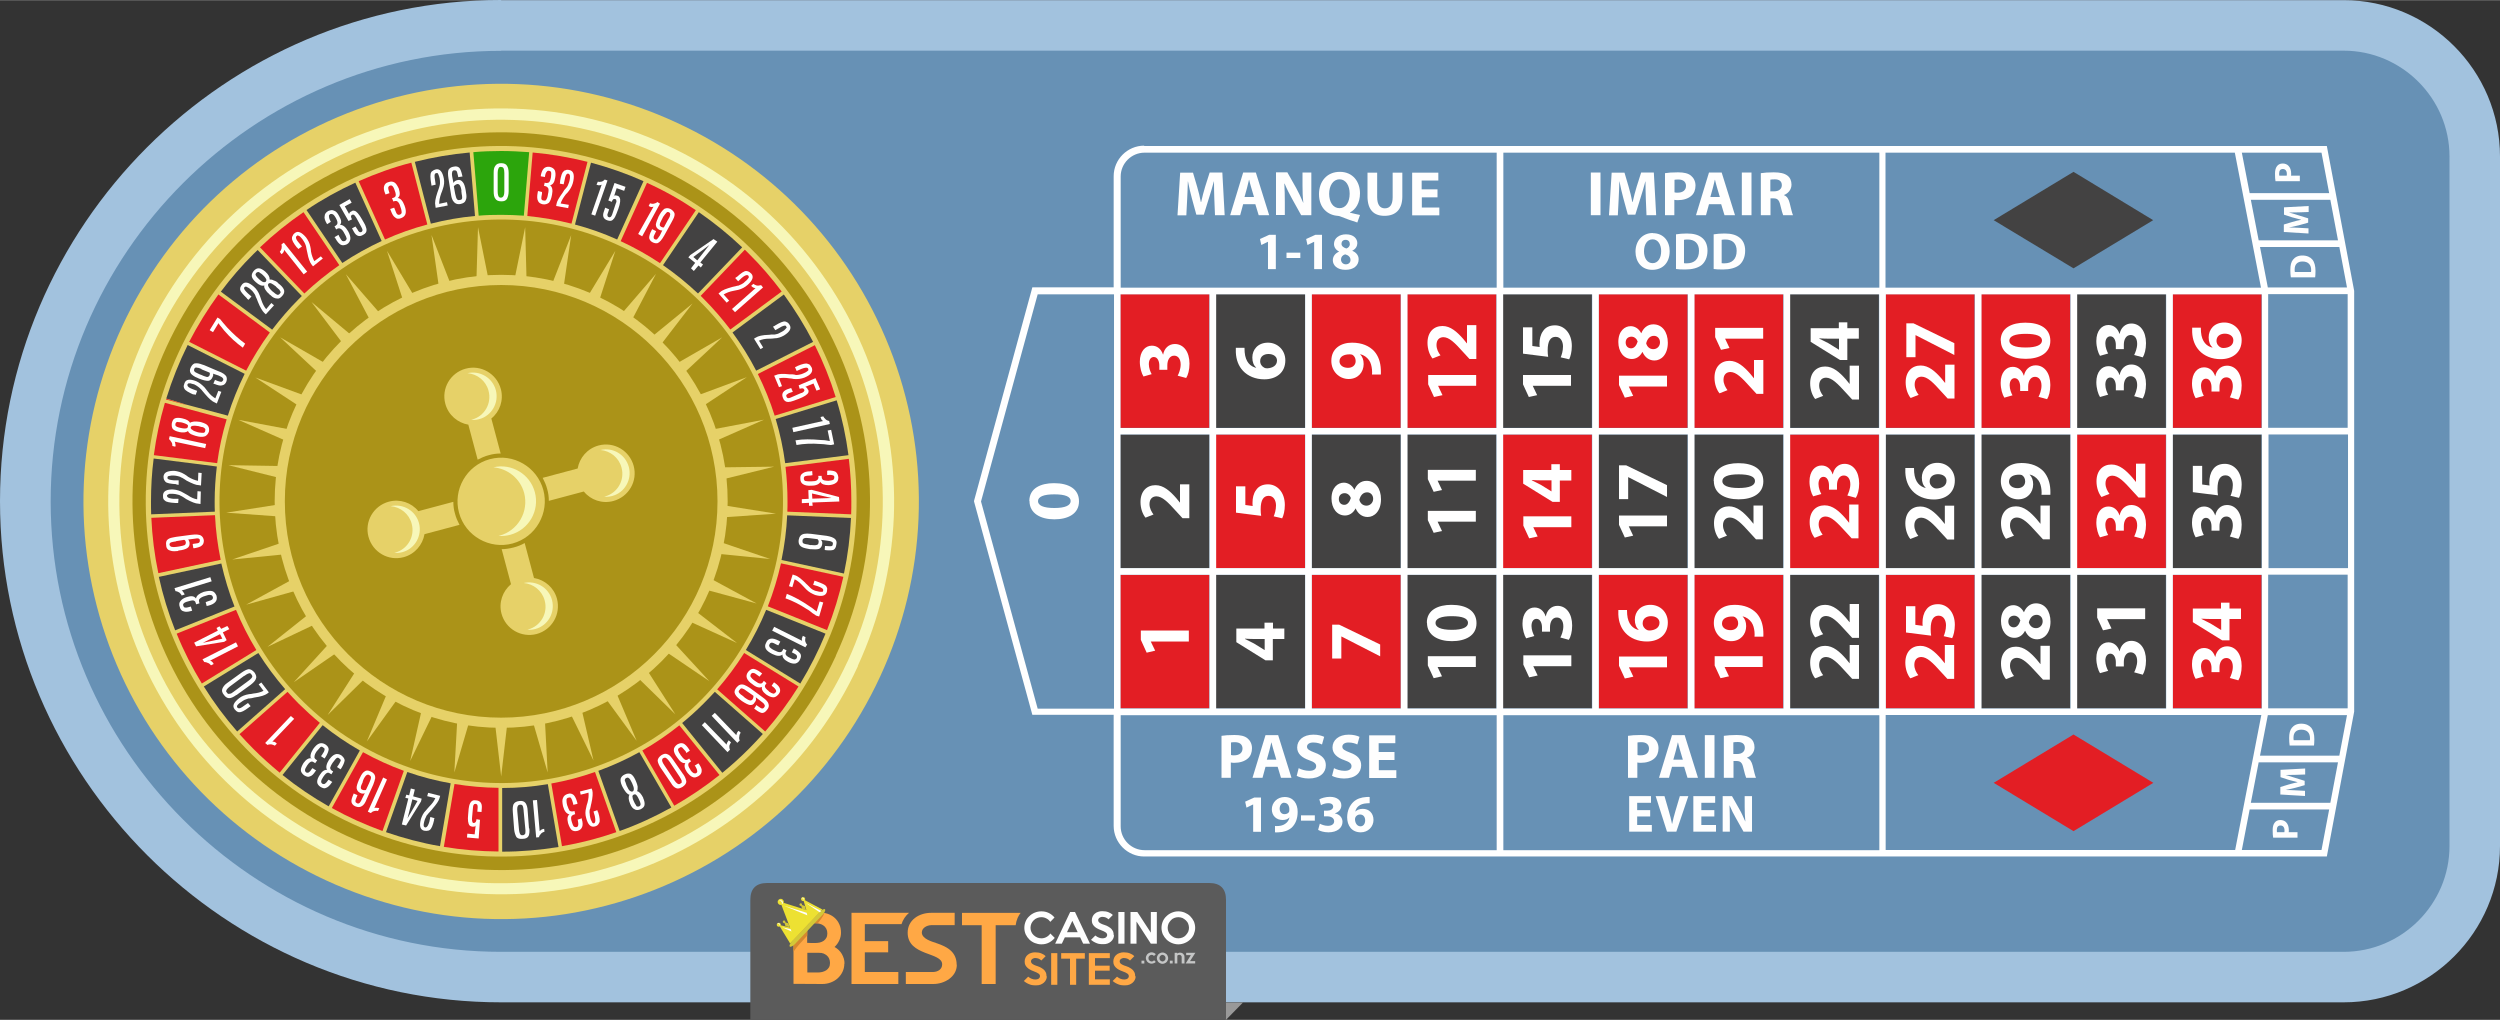 <?xml version="1.0" encoding="UTF-8"?>
<!DOCTYPE svg PUBLIC "-//W3C//DTD SVG 1.1//EN" "http://www.w3.org/Graphics/SVG/1.1/DTD/svg11.dtd">
<!-- Creator: CorelDRAW X6 -->
<svg xmlns="http://www.w3.org/2000/svg" xml:space="preserve" width="1500px" height="612px" version="1.1" style="shape-rendering:geometricPrecision; text-rendering:geometricPrecision; image-rendering:optimizeQuality; fill-rule:evenodd; clip-rule:evenodd"
viewBox="0 0 15000 6118"
 xmlns:xlink="http://www.w3.org/1999/xlink">
 <rect x="0" y="0" width="15000" height="6118" fill="#333333" stroke="none"/>
 <defs>
  <style type="text/css">
   <![CDATA[
    .fil12 {fill:#5B5B5B}
    .fil18 {fill:#FEFEFE}
    .fil9 {fill:#2CA50C}
    .fil6 {fill:#434242}
    .fil1 {fill:#6791B5}
    .fil11 {fill:#999999}
    .fil0 {fill:#A2C2DE}
    .fil3 {fill:#AB9318}
    .fil17 {fill:#D3C838}
    .fil5 {fill:#E31E24}
    .fil2 {fill:#E6D168}
    .fil16 {fill:#EDE132}
    .fil8 {fill:#F7F7B9}
    .fil4 {fill:white}
    .fil14 {fill:#C5C6C6;fill-rule:nonzero}
    .fil7 {fill:#FEFEFE;fill-rule:nonzero}
    .fil15 {fill:#D6882F;fill-rule:nonzero}
    .fil10 {fill:#E6D168;fill-rule:nonzero}
    .fil13 {fill:#FFA845;fill-rule:nonzero}
   ]]>
  </style>
 </defs>
 <g id="Layer_x0020_1">
  <g id="_955601648">
   <path class="fil0" d="M3007 0l11055 0c517,0 938,422 938,938l0 4137c0,517 -422,938 -938,938l-11055 0c-1654,0 -3007,-1352 -3007,-3007 0,-1654 1352,-3007 3007,-3007z"/>
   <path class="fil1" d="M3007 303l11055 0c349,0 635,286 635,635l0 4137c0,349 -286,635 -635,635l-11055 0c-1487,0 -2703,-1217 -2703,-2703l0 0c0,-1487 1217,-2703 2703,-2703z"/>
   <path class="fil2" d="M5281 4058c-280,606 -783,1070 -1409,1301 -626,231 -1310,202 -1916,-78 -605,-280 -1071,-783 -1301,-1408 -230,-626 -202,-1311 78,-1916 280,-605 783,-1071 1409,-1301 626,-230 1310,-202 1916,78 606,279 1071,783 1301,1408 230,626 202,1311 -78,1916z"/>
   <path class="fil3" d="M5015 3935c-247,535 -691,945 -1244,1148 -553,204 -1157,178 -1691,-69 -535,-247 -945,-691 -1149,-1244 -203,-553 -178,-1157 69,-1692 247,-535 691,-945 1244,-1149 553,-203 1157,-178 1691,69 535,247 946,691 1149,1243 203,553 178,1157 -69,1692z"/>
   <path class="fil2" d="M4942 3901c-238,515 -666,911 -1199,1106 -532,196 -1115,172 -1630,-66 -515,-238 -911,-666 -1107,-1198 -196,-532 -172,-1115 66,-1630 238,-515 666,-911 1199,-1107 532,-196 1115,-171 1630,67 515,238 911,666 1107,1198 196,533 172,1115 -66,1630zm-400 -185c-189,408 -528,722 -951,877 -422,156 -884,136 -1292,-52 -408,-189 -722,-528 -878,-950 -155,-422 -136,-884 52,-1293 189,-408 528,-722 951,-878 422,-155 884,-136 1292,53 409,188 723,528 878,950 155,422 136,884 -52,1293z"/>
   <path class="fil4" d="M6228 3006c0,-27 34,-41 98,-41 66,0 98,14 98,40 0,26 -31,42 -98,42 -67,0 -98,-16 -98,-41zm-51 -1c0,74 66,110 149,110 82,0 148,-33 148,-108 0,-74 -61,-109 -150,-109 -79,0 -148,30 -148,107z"/>
   <polygon class="fil5" points="6722,2566 7256,2566 7256,1764 6722,1764 "/>
   <polygon class="fil5" points="8443,2566 8978,2566 8978,1764 8443,1764 "/>
   <polygon class="fil5" points="9591,2566 10125,2566 10125,1764 9591,1764 "/>
   <polygon class="fil5" points="10165,2566 10699,2566 10699,1764 10165,1764 "/>
   <polygon class="fil5" points="11313,2566 11847,2566 11847,1764 11313,1764 "/>
   <polygon class="fil5" points="13035,2566 13569,2566 13569,1764 13035,1764 "/>
   <polygon class="fil5" points="12461,3408 12995,3408 12995,2606 12461,2606 "/>
   <polygon class="fil5" points="10739,3408 11273,3408 11273,2606 10739,2606 "/>
   <polygon class="fil5" points="9017,3408 9551,3408 9551,2606 9017,2606 "/>
   <polygon class="fil5" points="7296,3408 7830,3408 7830,2606 7296,2606 "/>
   <polygon class="fil5" points="6722,4249 7256,4249 7256,3448 6722,3448 "/>
   <polygon class="fil5" points="7870,4249 8404,4249 8404,3448 7870,3448 "/>
   <polygon class="fil5" points="9591,4249 10125,4249 10125,3448 9591,3448 "/>
   <polygon class="fil5" points="10165,4249 10699,4249 10699,3448 10165,3448 "/>
   <polygon class="fil5" points="11313,4249 11847,4249 11847,3448 11313,3448 "/>
   <polygon class="fil5" points="13035,4249 13569,4249 13569,3448 13035,3448 "/>
   <polygon class="fil6" points="6722,3408 7256,3408 7256,2606 6722,2606 "/>
   <polygon class="fil6" points="7296,4249 7830,4249 7830,3448 7296,3448 "/>
   <polygon class="fil5" points="7870,2566 8404,2566 8404,1764 7870,1764 "/>
   <polygon class="fil6" points="7296,2566 7830,2566 7830,1764 7296,1764 "/>
   <polygon class="fil6" points="7870,3408 8404,3408 8404,2606 7870,2606 "/>
   <polygon class="fil6" points="8443,4249 8978,4249 8978,3448 8443,3448 "/>
   <polygon class="fil6" points="9017,4249 9551,4249 9551,3448 9017,3448 "/>
   <polygon class="fil6" points="8443,3408 8978,3408 8978,2606 8443,2606 "/>
   <polygon class="fil6" points="9017,2566 9551,2566 9551,1764 9017,1764 "/>
   <polygon class="fil6" points="9591,3408 10125,3408 10125,2606 9591,2606 "/>
   <polygon class="fil6" points="10165,3408 10699,3408 10699,2606 10165,2606 "/>
   <polygon class="fil6" points="10739,2566 11273,2566 11273,1764 10739,1764 "/>
   <polygon class="fil6" points="10739,4249 11273,4249 11273,3448 10739,3448 "/>
   <polygon class="fil6" points="11313,3408 11847,3408 11847,2606 11313,2606 "/>
   <polygon class="fil6" points="11887,3408 12421,3408 12421,2606 11887,2606 "/>
   <polygon class="fil6" points="11887,4249 12421,4249 12421,3448 11887,3448 "/>
   <polygon class="fil6" points="12461,4249 12995,4249 12995,3448 12461,3448 "/>
   <polygon class="fil6" points="13035,3408 13569,3408 13569,2606 13035,2606 "/>
   <polygon class="fil5" points="11887,2566 12421,2566 12421,1764 11887,1764 "/>
   <polygon class="fil6" points="12461,2566 12995,2566 12995,1764 12461,1764 "/>
   <polygon class="fil4" points="7133,3848 7133,3782 6845,3782 6845,3838 6880,3915 6931,3903 6905,3849 6905,3848 "/>
   <path class="fil4" d="M7135 2905l-55 0 0 109 -1 0 -22 -27c-37,-42 -76,-77 -124,-77 -52,0 -90,36 -90,101 0,39 13,73 30,94l48 -19c-11,-15 -24,-37 -24,-62 0,-33 19,-47 42,-47 34,1 66,31 122,94l34 37 41 0 0 -204z"/>
   <path class="fil4" d="M7117 2267c11,-17 20,-48 20,-86 0,-73 -37,-118 -88,-118 -38,0 -64,28 -70,63l-1 0c-12,-35 -36,-53 -67,-53 -39,0 -72,34 -72,96 0,37 11,72 22,89l49 -14c-7,-12 -17,-37 -17,-60 0,-28 13,-43 30,-43 24,0 33,29 33,51l0 26 48 0 0 -27c0,-30 13,-58 41,-58 22,0 39,18 39,53 0,27 -11,55 -18,67l50 14z"/>
   <path class="fil4" d="M7707 3770l-69 0 0 -35 -51 0 0 35 -169 0 0 82 175 109 44 0 0 -128 69 0 0 -64zm-119 129l-1 0 -63 -39c-18,-10 -35,-17 -54,-27l0 -2c19,1 36,2 54,2l64 0 0 65z"/>
   <path class="fil4" d="M7416 2916l0 159 151 19c-2,-12 -3,-23 -3,-39 0,-58 18,-81 48,-81 31,0 44,30 44,58 0,26 -8,52 -14,65l51 12c8,-16 16,-45 16,-80 0,-78 -47,-124 -101,-124 -34,0 -58,13 -72,35 -15,20 -21,48 -21,76 0,7 0,12 1,19l-44 -6 0 -112 -55 0z"/>
   <path class="fil4" d="M7415 2086c0,7 0,15 0,27 2,45 16,82 43,111 29,31 74,51 128,51 69,0 126,-38 126,-114 0,-62 -47,-106 -104,-106 -60,0 -94,41 -94,89 0,27 8,47 23,61l0 1c-34,-8 -64,-34 -69,-94 -1,-11 -1,-19 -1,-26l-52 0zm247 76c0,31 -27,45 -58,47 -8,0 -13,-1 -17,-3 -15,-7 -26,-22 -26,-40 0,-29 23,-43 50,-43 29,0 51,15 51,39z"/>
   <polygon class="fil4" points="7993,3950 8048,3950 8048,3818 8049,3818 8281,3937 8281,3866 8035,3747 7993,3747 "/>
   <path class="fil4" d="M8286 2995c0,-67 -35,-111 -87,-111 -37,0 -61,25 -72,53l-1 0c-14,-28 -39,-42 -63,-42 -35,0 -74,28 -74,95 0,58 32,102 81,102 25,0 49,-14 63,-42l1 0c14,31 38,51 72,51 39,0 80,-34 80,-107zm-47 -3c0,25 -20,41 -40,41 -21,0 -37,-13 -43,-35 7,-27 22,-45 47,-45 20,0 36,16 36,39zm-206 1c0,-25 18,-35 35,-35 18,0 32,14 37,29 -7,23 -20,41 -39,41 -18,0 -33,-12 -33,-35z"/>
   <path class="fil4" d="M8285 2247c0,-8 1,-19 0,-31 -2,-45 -15,-82 -40,-110 -29,-31 -73,-51 -133,-51 -67,0 -124,35 -124,109 0,63 47,109 104,109 56,0 90,-41 90,-90 0,-26 -8,-45 -21,-58l0 -1c22,5 40,18 53,36 11,15 16,36 18,57 1,13 1,21 0,29l53 0zm-248 -80c0,-31 30,-42 61,-42 8,0 13,1 17,3 10,6 19,19 19,37 0,27 -21,41 -46,41 -30,0 -51,-16 -51,-39z"/>
   <path class="fil4" d="M8855 4001l0 -65 -288 0 0 56 35 76 50 -11 -26 -55 0 -1 228 0zm-293 -265c0,74 66,110 149,110 82,0 148,-33 148,-108 0,-74 -61,-110 -150,-110 -79,0 -148,30 -148,107zm51 1c0,-27 34,-41 97,-41 66,0 98,14 98,40 0,26 -31,42 -97,42 -67,0 -98,-16 -98,-41z"/>
   <path class="fil4" d="M8855 3129l0 -65 -288 0 0 56 35 76 50 -11 -26 -55 0 -1 228 0zm0 -246l0 -65 -288 0 0 56 35 76 50 -11 -26 -55 0 -1 228 0z"/>
   <path class="fil4" d="M8857 2314l0 -65 -288 0 0 56 35 76 51 -11 -26 -55 0 -1 228 0zm0 -364l-55 0 0 109 -1 0 -22 -27c-37,-42 -76,-77 -124,-77 -52,0 -90,36 -90,101 0,39 13,73 30,94l48 -19c-12,-15 -24,-37 -24,-62 0,-33 19,-47 42,-47 34,1 66,31 122,94l34 37 41 0 0 -204z"/>
   <path class="fil4" d="M9428 3996l0 -65 -288 0 0 56 35 76 51 -11 -26 -55 0 -1 228 0zm-15 -158c11,-17 20,-48 20,-86 0,-73 -37,-118 -88,-118 -38,0 -64,28 -70,63l-1 0c-12,-35 -36,-53 -67,-53 -39,0 -72,34 -72,96 0,37 11,72 22,89l49 -14c-7,-12 -17,-37 -17,-60 0,-28 13,-43 30,-43 24,0 33,29 33,51l0 26 48 0 0 -27c0,-30 13,-58 41,-58 22,0 39,18 39,53 0,27 -11,55 -18,67l51 14z"/>
   <path class="fil4" d="M9428 3162l0 -65 -288 0 0 56 35 76 51 -11 -26 -55 0 -1 228 0zm0 -343l-69 0 0 -35 -51 0 0 35 -169 0 0 82 176 109 44 0 0 -128 69 0 0 -64zm-119 128l-1 0 -63 -39c-18,-10 -35,-17 -54,-27l0 -2c19,1 36,2 54,2l64 0 0 65z"/>
   <path class="fil4" d="M9426 2314l0 -65 -288 0 0 56 35 76 50 -11 -26 -55 0 -1 228 0zm-288 -352l0 159 151 19c-2,-12 -3,-23 -3,-39 0,-58 18,-81 48,-81 31,0 44,30 44,58 0,26 -8,52 -14,65l51 12c8,-16 16,-45 16,-80 0,-78 -47,-124 -101,-124 -34,0 -58,13 -72,35 -15,20 -21,48 -21,76 0,7 0,12 1,19l-44 -6 0 -112 -55 0z"/>
   <path class="fil4" d="M10002 4003l0 -65 -288 0 0 56 35 76 51 -11 -26 -55 0 -1 228 0zm-292 -344c0,7 0,15 0,27 2,45 16,82 43,111 29,31 74,51 128,51 69,0 126,-38 126,-114 0,-63 -47,-106 -104,-106 -60,0 -94,41 -94,89 0,27 8,47 23,61l0 1c-34,-8 -64,-34 -69,-94 -1,-11 -1,-19 -1,-26l-52 0zm247 76c0,31 -27,45 -58,47 -8,0 -13,-1 -17,-3 -15,-7 -26,-22 -26,-40 0,-29 23,-43 50,-43 29,0 51,15 51,39z"/>
   <path class="fil4" d="M10002 3157l0 -65 -288 0 0 56 35 76 50 -11 -26 -55 0 -1 228 0zm-288 -163l55 0 0 -132 1 0 232 119 0 -71 -245 -119 -43 0 0 203z"/>
   <path class="fil4" d="M10002 2318l0 -65 -288 0 0 56 35 76 50 -11 -26 -55 0 -1 228 0zm5 -262c0,-67 -35,-111 -87,-111 -37,0 -61,25 -72,53l-1 0c-14,-28 -39,-42 -63,-42 -35,0 -74,28 -74,95 0,58 32,102 81,102 25,0 49,-14 63,-42l1 0c14,31 38,51 72,51 39,0 80,-34 80,-107zm-47 -3c0,25 -19,41 -40,41 -21,0 -37,-13 -43,-35 7,-27 22,-45 47,-45 20,0 36,16 36,39zm-206 1c0,-25 18,-35 35,-35 18,0 32,14 37,29 -7,23 -20,41 -39,41 -18,0 -33,-12 -33,-35z"/>
   <path class="fil4" d="M10576 4001l0 -65 -288 0 0 56 35 76 51 -11 -26 -55 0 -1 228 0zm4 -181c0,-8 1,-19 0,-31 -2,-45 -15,-82 -40,-110 -29,-31 -73,-51 -133,-51 -67,0 -124,35 -124,109 0,63 47,109 104,109 56,0 90,-41 90,-90 0,-26 -8,-45 -21,-58l0 -1c22,5 40,18 53,36 11,16 16,36 18,57 1,13 1,21 0,29l53 0zm-248 -80c0,-31 30,-42 61,-42 8,0 13,1 17,4 10,6 19,19 19,37 0,27 -21,41 -46,41 -30,0 -51,-16 -51,-39z"/>
   <path class="fil4" d="M10576 3032l-55 0 0 109 -1 0 -22 -27c-37,-42 -76,-77 -124,-77 -52,0 -90,36 -90,101 0,39 13,73 30,94l48 -19c-12,-15 -24,-37 -24,-62 0,-33 19,-47 42,-47 34,1 66,31 122,94l34 37 41 0 0 -204zm-293 -147c0,75 66,110 149,110 82,0 148,-33 148,-108 0,-74 -61,-109 -150,-109 -79,0 -148,30 -148,107zm51 1c0,-27 34,-41 98,-41 66,0 98,14 98,40 0,26 -31,42 -98,42 -67,0 -98,-16 -98,-41z"/>
   <path class="fil4" d="M10579 2159l-55 0 0 109 -1 0 -22 -27c-37,-42 -76,-77 -124,-77 -52,0 -90,36 -90,101 0,39 13,73 30,94l48 -19c-11,-15 -24,-37 -24,-62 0,-33 19,-47 42,-47 34,1 66,31 122,94l34 37 41 0 0 -204zm0 -128l0 -65 -288 0 0 56 35 76 51 -11 -26 -55 0 -1 228 0z"/>
   <path class="fil4" d="M11153 3869l-55 0 0 109 -1 0 -22 -27c-37,-42 -76,-77 -124,-77 -52,0 -90,36 -90,101 0,39 13,73 30,94l48 -19c-12,-15 -24,-37 -24,-62 0,-33 19,-47 42,-47 34,1 66,31 122,94l34 37 41 0 0 -204zm0 -246l-55 0 0 109 -1 0 -22 -27c-37,-42 -76,-77 -124,-77 -52,0 -90,36 -90,101 0,39 13,73 30,94l48 -19c-12,-15 -24,-37 -24,-62 0,-33 19,-47 42,-47 34,1 66,31 122,94l34 37 41 0 0 -204z"/>
   <path class="fil4" d="M11150 3026l-55 0 0 109 -1 0 -22 -27c-37,-42 -76,-77 -124,-77 -52,0 -90,36 -90,101 0,39 13,73 30,94l48 -19c-11,-15 -24,-37 -24,-62 0,-33 19,-47 42,-47 34,1 66,32 122,94l34 37 41 0 0 -204zm-15 -40c11,-17 20,-48 20,-86 0,-73 -37,-118 -88,-118 -38,0 -64,28 -70,63l-1 0c-12,-35 -36,-53 -67,-53 -39,0 -72,34 -72,96 0,37 11,72 22,89l49 -14c-7,-12 -17,-37 -17,-60 0,-28 13,-43 30,-43 24,0 33,29 33,51l0 26 48 0 0 -27c0,-30 13,-58 41,-58 22,0 39,18 39,53 0,27 -12,55 -18,67l51 14z"/>
   <path class="fil4" d="M11153 2193l-55 0 0 109 -1 0 -22 -27c-37,-42 -76,-77 -124,-77 -52,0 -90,36 -90,101 0,39 13,73 30,94l48 -19c-12,-15 -24,-37 -24,-62 0,-33 19,-47 42,-47 34,1 66,32 122,94l34 37 41 0 0 -204zm0 -225l-69 0 0 -35 -51 0 0 35 -169 0 0 82 176 109 44 0 0 -128 69 0 0 -64zm-119 129l-1 0 -63 -39c-18,-10 -35,-17 -54,-27l0 -2c19,1 36,2 54,2l64 0 0 65z"/>
   <path class="fil4" d="M11724 3869l-55 0 0 109 -1 0 -22 -27c-37,-42 -76,-77 -124,-77 -52,0 -90,36 -90,101 0,39 13,73 30,94l48 -19c-12,-15 -24,-37 -24,-62 0,-33 19,-47 42,-47 34,1 66,31 122,94l34 37 41 0 0 -204zm-288 -234l0 159 151 19c-2,-12 -3,-23 -3,-39 0,-58 18,-81 48,-81 31,0 44,30 44,58 0,26 -8,52 -14,65l51 12c8,-16 16,-45 16,-80 0,-78 -47,-124 -101,-124 -34,0 -58,13 -72,35 -15,20 -21,48 -21,76 0,7 0,12 1,19l-44 -6 0 -112 -55 0z"/>
   <path class="fil4" d="M11724 3033l-55 0 0 109 -1 0 -22 -27c-37,-42 -76,-77 -124,-77 -52,0 -90,36 -90,101 0,39 13,73 30,94l48 -19c-12,-15 -24,-37 -24,-62 0,-33 19,-47 42,-47 34,1 66,31 122,94l34 37 41 0 0 -204zm-292 -226c0,7 0,15 0,27 2,45 16,82 43,111 29,31 74,51 128,51 69,0 126,-38 126,-114 0,-62 -47,-106 -104,-106 -60,0 -94,41 -94,89 0,27 8,47 23,61l0 1c-34,-8 -64,-34 -69,-94 -1,-11 -1,-19 -1,-26l-52 0zm247 76c0,31 -27,45 -58,47 -8,0 -13,-1 -17,-3 -15,-7 -26,-22 -26,-40 0,-29 23,-43 50,-43 29,0 51,15 51,39z"/>
   <path class="fil4" d="M11726 2187l-55 0 0 109 -1 0 -22 -27c-37,-42 -76,-77 -124,-77 -52,0 -90,36 -90,101 0,39 13,73 30,94l48 -19c-12,-15 -24,-37 -24,-62 0,-33 19,-47 42,-47 34,1 66,31 122,94l34 37 41 0 0 -204zm-288 -45l55 0 0 -132 1 0 232 119 0 -71 -245 -119 -43 0 0 203z"/>
   <path class="fil4" d="M12298 3874l-55 0 0 109 -1 0 -22 -27c-37,-42 -76,-77 -124,-77 -52,0 -90,36 -90,101 0,39 13,73 30,94l48 -19c-12,-15 -24,-37 -24,-62 0,-33 19,-47 42,-47 34,1 66,32 122,94l34 37 41 0 0 -204zm5 -144c0,-67 -35,-111 -87,-111 -37,0 -61,25 -72,53l-1 0c-14,-28 -39,-42 -63,-42 -35,0 -74,28 -74,95 0,58 32,101 81,101 25,0 49,-14 63,-42l1 0c14,31 38,51 72,51 39,0 80,-34 80,-107zm-47 -3c0,25 -19,41 -40,41 -21,0 -37,-13 -43,-35 7,-27 22,-45 47,-45 20,0 36,15 36,39zm-206 1c0,-25 18,-35 35,-35 18,0 32,14 37,29 -7,23 -19,41 -39,41 -18,0 -33,-12 -33,-35z"/>
   <path class="fil4" d="M12298 3032l-55 0 0 109 -1 0 -22 -27c-37,-42 -76,-77 -124,-77 -52,0 -90,36 -90,101 0,39 13,73 30,94l48 -19c-12,-15 -24,-37 -24,-62 0,-33 19,-47 42,-47 34,1 66,31 122,94l34 37 41 0 0 -204zm4 -63c0,-8 1,-19 0,-31 -2,-45 -16,-82 -40,-110 -29,-31 -73,-51 -133,-51 -67,0 -124,35 -124,109 0,63 47,109 104,109 56,0 90,-41 90,-90 0,-26 -8,-45 -21,-58l0 -1c22,5 40,18 53,36 11,15 16,36 18,57 1,13 1,21 0,29l53 0zm-248 -80c0,-31 30,-42 61,-42 8,0 13,1 17,3 10,6 19,19 19,37 0,27 -21,41 -46,41 -30,0 -51,-16 -51,-39z"/>
   <path class="fil4" d="M12282 2395c11,-17 20,-48 20,-86 0,-73 -37,-118 -88,-118 -38,0 -64,28 -70,62l-1 0c-12,-35 -36,-53 -67,-53 -39,0 -72,34 -72,96 0,37 11,72 22,89l49 -14c-7,-12 -17,-37 -17,-60 0,-28 13,-43 30,-43 24,0 33,29 33,51l0 26 48 0 0 -27c0,-30 13,-58 41,-58 22,0 39,18 39,53 0,27 -11,55 -18,67l51 14zm-277 -353c0,74 66,110 149,110 81,0 148,-33 148,-108 0,-74 -61,-109 -150,-109 -79,0 -148,30 -148,107zm51 1c0,-27 34,-41 98,-41 66,0 98,14 98,40 0,26 -32,42 -98,42 -67,0 -98,-16 -98,-41z"/>
   <path class="fil4" d="M12856 4048c11,-17 20,-48 20,-86 0,-73 -37,-118 -88,-118 -38,0 -64,28 -70,62l-1 0c-12,-35 -36,-53 -67,-53 -39,0 -72,34 -72,96 0,37 11,72 22,89l49 -14c-7,-12 -17,-37 -17,-60 0,-28 13,-43 30,-43 24,0 33,29 33,51l0 26 48 0 0 -27c0,-30 13,-58 41,-58 22,0 39,18 39,53 0,27 -12,55 -18,67l51 14zm15 -334l0 -65 -288 0 0 56 35 76 51 -11 -26 -55 0 -1 228 0z"/>
   <path class="fil4" d="M12856 3233c11,-17 20,-48 20,-86 0,-73 -37,-118 -88,-118 -38,0 -64,28 -70,62l-1 0c-12,-35 -36,-53 -67,-53 -39,0 -72,34 -72,96 0,37 11,72 22,89l49 -14c-7,-12 -17,-37 -17,-60 0,-28 13,-43 30,-43 24,0 33,29 33,51l0 26 48 0 0 -27c0,-30 13,-58 41,-58 22,0 39,18 39,53 0,27 -12,55 -18,67l51 14zm15 -452l-55 0 0 109 -1 0 -22 -27c-37,-42 -76,-77 -124,-77 -52,0 -90,36 -90,101 0,39 13,73 30,94l48 -19c-12,-15 -24,-37 -24,-62 0,-33 19,-47 42,-47 34,1 66,31 122,94l34 37 41 0 0 -204z"/>
   <path class="fil4" d="M12856 2390c11,-17 20,-48 20,-86 0,-73 -37,-118 -88,-118 -38,0 -64,28 -70,63l-1 0c-12,-35 -36,-53 -67,-53 -39,0 -72,34 -72,96 0,37 11,72 22,89l49 -14c-7,-12 -17,-37 -17,-60 0,-28 13,-43 30,-43 24,0 33,29 33,51l0 26 48 0 0 -27c0,-30 13,-58 41,-58 22,0 39,18 39,53 0,27 -12,55 -18,67l51 14zm0 -246c11,-17 20,-48 20,-86 0,-73 -37,-118 -88,-118 -38,0 -64,28 -70,62l-1 0c-12,-35 -36,-53 -67,-53 -39,0 -72,34 -72,96 0,37 11,72 22,89l49 -14c-7,-12 -17,-37 -17,-60 0,-28 13,-43 30,-43 24,0 33,29 33,51l0 26 48 0 0 -27c0,-30 13,-58 41,-58 22,0 39,18 39,53 0,27 -12,55 -18,67l51 14z"/>
   <path class="fil4" d="M13430 4081c11,-17 20,-48 20,-86 0,-73 -37,-118 -88,-118 -38,0 -64,28 -70,63l-1 0c-12,-35 -36,-53 -67,-53 -39,0 -72,34 -72,96 0,37 11,72 22,89l49 -14c-7,-12 -17,-37 -17,-60 0,-28 13,-43 30,-43 24,0 33,29 33,51l0 26 48 0 0 -27c0,-30 13,-58 41,-58 22,0 39,18 39,53 0,27 -12,55 -18,67l51 14zm16 -431l-69 0 0 -35 -51 0 0 35 -169 0 0 82 176 109 44 0 0 -128 69 0 0 -64zm-119 129l-1 0 -63 -39c-18,-10 -35,-17 -54,-27l0 -2c19,1 36,2 54,2l64 0 0 65z"/>
   <path class="fil4" d="M13430 3233c11,-17 20,-48 20,-86 0,-73 -37,-118 -88,-118 -38,0 -64,28 -70,62l-1 0c-12,-35 -36,-53 -67,-53 -39,0 -72,34 -72,96 0,37 11,72 22,89l49 -14c-7,-12 -17,-37 -17,-60 0,-28 13,-43 30,-43 24,0 33,29 33,51l0 26 48 0 0 -27c0,-30 13,-58 41,-58 22,0 39,18 39,53 0,27 -12,55 -18,67l51 14zm-273 -440l0 159 151 19c-2,-12 -3,-23 -3,-39 0,-58 18,-81 48,-81 31,0 44,30 44,58 0,26 -8,52 -14,65l51 12c8,-16 16,-45 16,-80 0,-78 -47,-124 -101,-124 -34,0 -58,13 -72,35 -15,20 -21,48 -21,76 0,7 0,12 1,19l-44 -6 0 -112 -55 0z"/>
   <path class="fil4" d="M13430 2397c11,-17 20,-48 20,-86 0,-73 -37,-118 -88,-118 -38,0 -64,28 -70,63l-1 0c-12,-35 -36,-53 -67,-53 -39,0 -72,34 -72,96 0,37 11,72 22,89l49 -14c-7,-12 -17,-37 -17,-60 0,-28 13,-43 30,-43 24,0 33,29 33,51l0 26 48 0 0 -27c0,-30 13,-58 41,-58 22,0 39,18 39,53 0,27 -12,55 -18,67l51 14zm-277 -432c0,7 0,15 0,27 2,45 16,82 43,111 29,31 74,51 128,51 69,0 126,-38 126,-114 0,-62 -47,-106 -104,-106 -60,0 -94,41 -94,89 0,27 8,47 23,61l0 1c-34,-8 -64,-34 -69,-94 -1,-11 -1,-19 -1,-26l-52 0zm247 76c0,31 -27,45 -58,46 -8,0 -13,-1 -17,-3 -15,-7 -26,-22 -26,-40 0,-29 23,-43 50,-43 29,0 51,15 51,39z"/>
   <polygon class="fil5" points="12441,4406 12920,4696 12441,4986 11962,4696 "/>
   <polygon class="fil6" points="12441,1030 12919,1320 12441,1609 11962,1320 "/>
   <path class="fil7" d="M7292 1290l56 0 -14 -256 -76 0 -27 85c-9,28 -17,62 -24,92l-2 0c-6,-30 -13,-62 -22,-91l-25 -85 -77 0 -16 256 53 0 5 -97c2,-32 3,-71 4,-106l1 0c6,33 15,70 23,100l27 99 45 0 31 -100c10,-30 20,-66 29,-99l1 0c0,37 1,74 2,105l4 98zm240 -66l20 66 63 0 -80 -256 -76 0 -78 256 60 0 18 -66 73 0zm-65 -43l15 -54c4,-15 8,-34 12,-49l1 0c4,15 8,34 13,49l16 54 -57 0zm242 109l0 -77c0,-42 -1,-78 -3,-112l2 0c12,30 29,63 44,90l55 99 61 0 0 -256 -53 0 0 74c0,39 1,73 5,107l-1 0c-12,-29 -27,-61 -42,-88l-53 -94 -68 0 0 256 53 0zm452 -1c-20,-4 -42,-9 -61,-14l0 -2c33,-15 60,-56 60,-114 0,-70 -43,-129 -121,-129 -77,0 -125,57 -125,134 0,84 54,126 112,130 6,0 12,2 17,4 35,14 65,25 101,36l16 -45zm-124 -41c-39,0 -62,-37 -62,-86 0,-48 23,-87 62,-87 39,0 61,39 61,86 0,50 -22,87 -61,87zm168 -214l0 143c0,81 38,117 102,117 67,0 107,-38 107,-116l0 -143 -58 0 0 147c0,46 -17,67 -47,67 -29,0 -46,-22 -46,-67l0 -147 -58 0zm419 101l-94 0 0 -53 100 0 0 -47 -157 0 0 256 163 0 0 -47 -105 0 0 -61 94 0 0 -47zm-1015 479l46 0 0 -206 -40 0 -55 25 8 36 39 -19 1 0 0 163zm110 -99l0 32 83 0 0 -32 -83 0zm167 99l46 0 0 -206 -40 0 -55 25 8 36 39 -19 1 0 0 163zm148 -105c-22,10 -37,27 -37,52 0,28 24,57 76,57 48,0 79,-25 79,-63 0,-26 -18,-43 -38,-51l0 -1c21,-10 30,-28 30,-45 0,-25 -20,-53 -68,-53 -41,0 -72,23 -72,58 0,18 10,35 30,45l0 1zm41 76c-18,0 -29,-14 -29,-29 0,-15 9,-26 25,-31 19,5 32,16 32,34 0,15 -11,26 -28,26zm-1 -147c18,0 25,13 25,26 0,13 -10,23 -21,26 -16,-5 -29,-14 -29,-28 0,-13 8,-24 25,-24z"/>
   <path class="fil7" d="M9545 1034l0 256 58 0 0 -256 -58 0zm336 256l56 0 -14 -256 -76 0 -27 85c-9,28 -17,62 -24,92l-2 0c-6,-30 -13,-62 -22,-91l-25 -85 -77 0 -16 256 53 0 5 -97c2,-32 3,-71 4,-106l1 0c6,33 15,70 23,100l27 99 45 0 31 -100c10,-30 20,-66 29,-99l1 0c0,37 1,74 2,105l4 98zm108 0l57 0 0 -92c5,1 12,2 20,2 34,0 63,-9 83,-27 16,-14 24,-36 24,-61 0,-25 -11,-46 -27,-59 -17,-14 -42,-20 -78,-20 -35,0 -60,2 -78,5l0 252zm57 -212c4,-1 12,-2 24,-2 29,0 46,14 46,38 0,26 -19,41 -50,41 -9,0 -14,0 -19,-2l0 -76zm281 146l20 66 63 0 -80 -256 -76 0 -78 256 60 0 18 -66 73 0zm-65 -43l15 -54c4,-15 8,-34 12,-49l1 0c4,15 8,34 13,49l16 54 -57 0zm189 -147l0 256 58 0 0 -256 -58 0zm115 256l57 0 0 -101 17 0c24,0 35,9 42,41 7,32 14,52 17,60l59 0c-5,-10 -13,-43 -20,-73 -6,-24 -16,-40 -34,-47l0 -1c22,-8 45,-30 45,-62 0,-23 -8,-42 -24,-54 -18,-14 -45,-20 -83,-20 -31,0 -58,2 -77,5l0 252zm57 -213c4,-1 12,-2 26,-2 27,0 42,12 42,35 0,22 -17,37 -46,37l-23 0 0 -70zm-706 320c-63,0 -104,48 -104,112 0,61 37,109 100,109 63,0 105,-42 105,-112 0,-59 -36,-108 -101,-108zm-1 38c33,0 51,33 51,71 0,41 -19,72 -51,72 -32,0 -52,-29 -52,-71 0,-41 19,-72 52,-72zm140 178c12,2 30,3 55,3 42,0 76,-9 99,-27 20,-17 35,-46 35,-86 0,-38 -14,-64 -36,-80 -20,-15 -47,-23 -88,-23 -24,0 -47,2 -65,5l0 209zm48 -175c4,-1 11,-2 22,-2 42,0 68,23 68,68 0,51 -29,75 -73,75 -6,0 -13,0 -17,-1l0 -139zm178 175c12,2 30,3 55,3 42,0 76,-9 99,-27 20,-17 35,-46 35,-86 0,-38 -14,-64 -36,-80 -20,-15 -47,-23 -88,-23 -24,0 -47,2 -65,5l0 209zm48 -175c4,-1 11,-2 22,-2 42,0 68,23 68,68 0,51 -29,75 -73,75 -6,0 -13,0 -17,-1l0 -139z"/>
   <path class="fil7" d="M7328 4666l57 0 0 -92c5,1 12,2 20,2 34,0 63,-9 83,-27 16,-14 24,-36 24,-61 0,-25 -11,-46 -27,-59 -17,-14 -42,-20 -78,-20 -35,0 -60,2 -78,5l0 252zm57 -212c4,-1 12,-2 24,-2 29,0 46,14 46,38 0,26 -19,41 -50,41 -9,0 -14,0 -19,-2l0 -76zm281 146l20 66 63 0 -80 -256 -76 0 -78 256 60 0 18 -66 73 0zm-65 -43l15 -54c4,-15 8,-34 12,-49l1 0c4,15 8,34 13,49l16 54 -57 0zm179 97c14,8 43,16 72,16 70,0 103,-36 103,-79 0,-36 -21,-60 -66,-76 -33,-13 -47,-20 -47,-36 0,-13 12,-25 37,-25 25,0 43,7 53,12l13 -46c-15,-7 -36,-13 -65,-13 -60,0 -97,33 -97,77 0,37 28,61 71,76 31,11 43,20 43,36 0,17 -14,28 -41,28 -25,0 -49,-8 -64,-16l-12 47zm212 0c14,8 43,16 72,16 70,0 103,-36 103,-79 0,-36 -21,-60 -66,-76 -33,-13 -47,-20 -47,-36 0,-13 12,-25 37,-25 25,0 43,7 53,12l13 -46c-15,-7 -36,-13 -65,-13 -60,0 -97,33 -97,77 0,37 28,61 71,76 31,11 43,20 43,36 0,17 -14,28 -41,28 -25,0 -49,-8 -64,-16l-12 47zm374 -143l-94 0 0 -53 100 0 0 -47 -157 0 0 256 163 0 0 -47 -105 0 0 -61 94 0 0 -47zm-846 479l46 0 0 -206 -40 0 -55 25 8 36 39 -19 1 0 0 163zm129 3c5,0 14,1 22,0 32,-1 59,-11 79,-28 22,-21 36,-52 36,-95 0,-48 -25,-89 -78,-89 -45,0 -77,34 -77,74 0,40 29,64 64,64 19,0 32,-5 41,-15l1 0c-3,15 -12,29 -26,38 -11,8 -26,12 -40,13 -9,0 -15,1 -21,0l0 37zm57 -177c22,0 31,21 30,43 0,6 -1,9 -2,12 -4,7 -14,13 -27,13 -19,0 -29,-15 -29,-33 0,-21 12,-36 28,-36zm100 75l0 32 83 0 0 -32 -83 0zm104 88c12,7 34,14 61,14 52,0 84,-27 84,-63 0,-27 -20,-46 -45,-50l0 -1c25,-9 38,-26 38,-48 0,-28 -24,-51 -68,-51 -27,0 -51,8 -64,15l10 35c8,-5 26,-12 43,-12 21,0 30,9 30,21 0,17 -20,24 -36,24l-19 0 0 34 20 0c21,0 41,9 41,30 0,15 -13,27 -38,27 -20,0 -39,-8 -48,-13l-10 36zm308 -198c-4,0 -10,-1 -19,0 -32,2 -59,11 -79,30 -22,21 -37,53 -37,92 0,49 27,90 82,90 44,0 76,-34 76,-74 0,-43 -29,-67 -64,-67 -19,0 -34,6 -44,16l-1 0c5,-24 24,-46 67,-49 8,-1 13,-1 19,-1l0 -37zm-54 176c-22,0 -33,-20 -34,-41 0,-6 1,-9 2,-12 4,-10 15,-18 28,-18 21,0 31,16 31,35 0,21 -11,36 -28,36z"/>
   <path class="fil7" d="M9767 4666l57 0 0 -92c5,1 12,2 20,2 34,0 63,-9 83,-27 16,-14 24,-36 24,-61 0,-25 -11,-46 -27,-59 -17,-14 -42,-20 -78,-20 -35,0 -60,2 -78,5l0 252zm57 -212c4,-1 12,-2 24,-2 29,0 46,14 46,38 0,26 -19,41 -50,41 -9,0 -14,0 -19,-2l0 -76zm281 146l20 66 63 0 -80 -256 -76 0 -78 256 60 0 18 -66 73 0zm-65 -43l15 -54c4,-15 8,-34 12,-49l1 0c4,15 8,34 13,49l16 54 -57 0zm189 -147l0 256 58 0 0 -256 -58 0zm115 256l57 0 0 -101 17 0c24,0 35,9 42,41 7,32 14,52 17,60l59 0c-5,-10 -13,-43 -20,-73 -6,-24 -16,-40 -34,-47l0 -1c22,-8 45,-30 45,-62 0,-23 -8,-42 -24,-54 -18,-14 -45,-20 -83,-20 -31,0 -58,2 -77,5l0 252zm57 -213c4,-1 12,-2 26,-2 27,0 42,12 42,35 0,22 -17,37 -46,37l-23 0 0 -70zm-500 407l-78 0 0 -44 83 0 0 -40 -131 0 0 213 136 0 0 -40 -88 0 0 -51 78 0 0 -39zm157 129l72 -213 -51 0 -27 91c-7,24 -14,50 -19,75l-1 0c-5,-27 -12,-51 -19,-76l-26 -90 -53 0 68 213 56 0zm228 -129l-78 0 0 -44 83 0 0 -40 -131 0 0 213 136 0 0 -40 -88 0 0 -51 78 0 0 -39zm93 129l0 -64c0,-35 -1,-65 -2,-93l1 0c10,25 24,53 37,75l46 82 51 0 0 -213 -44 0 0 62c0,32 1,61 4,89l-1 0c-10,-24 -22,-51 -35,-73l-44 -78 -56 0 0 213 44 0z"/>
   <path class="fil7" d="M13762 4439c-1,-3 -1,-8 -1,-15 0,-29 16,-47 47,-47 35,0 52,20 52,51 0,4 0,9 -1,12l-97 0zm122 33c1,-8 2,-21 2,-38 0,-29 -6,-53 -19,-69 -12,-14 -32,-24 -60,-24 -26,0 -44,10 -56,25 -11,14 -16,33 -16,61 0,17 1,33 3,45l146 0z"/>
   <path class="fil7" d="M13831 4643l0 -33 -148 8 0 44 49 16c17,5 36,10 53,14l0 1c-17,3 -36,8 -53,13l-50 15 0 45 148 9 0 -31 -56 -3c-18,-1 -41,-2 -61,-2l0 0c19,-4 41,-9 58,-13l57 -16 0 -26 -58 -18c-17,-6 -39,-12 -57,-17l0 0c22,0 43,-1 61,-1l57 -2z"/>
   <path class="fil7" d="M13662 4992c-1,-2 -1,-7 -1,-14 0,-17 8,-26 22,-26 15,0 24,11 24,29 0,5 0,8 -1,11l-44 0zm123 33l0 -33 -53 0c1,-3 1,-7 1,-11 0,-20 -5,-37 -16,-48 -8,-9 -21,-14 -35,-14 -15,0 -27,6 -34,16 -8,10 -12,25 -12,45 0,20 1,35 3,45l146 0z"/>
   <path class="fil7" d="M13769 1630c-1,-3 -1,-8 -1,-15 0,-29 16,-47 47,-47 35,0 52,20 52,51 0,4 0,9 -1,12l-97 0zm122 33c1,-8 2,-21 2,-38 0,-29 -6,-53 -19,-69 -12,-14 -32,-24 -60,-24 -26,0 -44,10 -56,25 -11,14 -16,33 -16,61 0,17 1,33 3,45l146 0z"/>
   <path class="fil7" d="M13852 1268l0 -33 -148 8 0 44 49 16c17,5 36,10 53,14l0 1c-17,3 -36,8 -53,13l-50 15 0 45 148 9 0 -31 -56 -3c-18,-1 -41,-2 -61,-2l0 0c19,-4 41,-9 58,-13l57 -16 0 -26 -58 -18c-17,-6 -39,-12 -57,-17l0 0c22,0 43,-1 61,-1l57 -2z"/>
   <path class="fil7" d="M13676 1053c-1,-2 -1,-7 -1,-14 0,-17 8,-26 22,-26 15,0 24,11 24,29 0,5 0,8 -1,11l-44 0zm123 33l0 -33 -53 0c1,-3 1,-7 1,-11 0,-20 -5,-37 -16,-48 -8,-9 -21,-14 -35,-14 -15,0 -27,6 -34,16 -8,10 -12,25 -12,45 0,20 1,35 3,45l146 0z"/>
   <path class="fil4" d="M6865 875c2365,0 4731,0 7096,0l164 869c0,842 0,1683 0,2525l-164 869c-2365,0 -4731,0 -7096,0 -50,0 -96,-21 -129,-54 -33,-33 -54,-79 -54,-129l0 -667 -488 0 -4 -15 -345 -1262 -1 -5 1 -5 345 -1263 4 -15 488 0 0 -667c0,-100 82,-183 183,-183zm6640 323l477 0 46 243 -476 0 -47 -243zm470 -40l-477 0 -47 -243 478 0 46 243zm-415 323l476 0 46 243c-158,0 -316,0 -475,0l-47 -243zm-55 3335l477 0 46 -243 -476 0 -47 243zm470 40l-477 0 -47 243 478 0 46 -243zm-415 -323l476 0 46 -243c-158,0 -316,0 -475,0l-47 243zm-150 -3618l-2097 0 0 810 2253 0 -157 -810zm676 849c-159,0 -318,0 -477,0l0 802 477 0c0,-267 0,-535 0,-802zm0 1683l-477 0 0 802c159,0 318,0 477,0 0,-267 0,-535 0,-802zm-519 842l-2253 0 0 810 2097 0 157 -810zm-6844 -881l534 0 0 -802 -534 0 0 802zm574 0l534 0 0 -802 -534 0 0 802zm574 0l534 0 0 -802 -534 0 0 802zm574 0l534 0 0 -802 -534 0 0 802zm574 0l534 0 0 -802 -534 0 0 802zm574 0l534 0 0 -802 -534 0 0 802zm574 0l534 0 0 -802 -534 0 0 802zm574 0l534 0 0 -802 -534 0 0 802zm574 0l534 0 0 -802 -534 0 0 802zm574 0l534 0 0 -802 -534 0 0 802zm574 0l534 0 0 -802 -534 0 0 802zm574 0l534 0 0 -802 -534 0 0 802zm574 0l477 0 0 -802 -477 0 0 802zm-40 40l-534 0 0 802 534 0 0 -802zm-574 0l-534 0 0 802 534 0 0 -802zm-574 0l-534 0 0 802 534 0 0 -802zm-574 0l-534 0 0 802 534 0 0 -802zm-574 0l-534 0 0 802 534 0 0 -802zm-574 0l-534 0 0 802 534 0 0 -802zm-574 0l-534 0 0 802 534 0 0 -802zm-574 0l-534 0 0 802 534 0 0 -802zm-574 0l-534 0 0 802 534 0 0 -802zm-574 0l-534 0 0 802 534 0 0 -802zm-574 0l-534 0 0 802 534 0 0 -802zm-574 0l-534 0 0 802 534 0 0 -802zm-534 -881l534 0 0 -802 -534 0 0 802zm574 0l534 0 0 -802 -534 0 0 802zm574 0l534 0 0 -802 -534 0 0 802zm574 0l534 0 0 -802 -534 0 0 802zm574 0l534 0 0 -802 -534 0 0 802zm574 0l534 0 0 -802 -534 0 0 802zm574 0l534 0 0 -802 -534 0 0 802zm574 0l534 0 0 -802 -534 0 0 802zm574 0l534 0 0 -802 -534 0 0 802zm574 0l534 0 0 -802 -534 0 0 802zm574 0l534 0 0 -802 -534 0 0 802zm574 0l534 0 0 -802 -534 0 0 802zm-6353 1683l0 -2485 -458 0 -340 1243 340 1243 458 0zm40 -2525c752,0 1504,0 2256,0l0 -810c-704,0 -1409,0 -2113,0 -78,0 -143,64 -143,143l0 667zm2296 0c752,0 1504,0 2256,0l0 -810c-752,0 -1504,0 -2256,0l0 810zm2256 2565l-2256 0 0 810 2256 0 0 -810zm-2296 0l-2256 0 0 667c0,39 16,75 42,101 26,26 62,42 101,42l2113 0 0 -810z"/>
   <path class="fil8" d="M5146 3996c130,-282 204,-587 217,-897 12,-309 -37,-616 -143,-906 -217,-589 -654,-1062 -1224,-1325 -285,-132 -593,-206 -907,-217 -305,-11 -609,38 -895,144 -589,217 -1062,655 -1326,1224 -130,282 -204,587 -217,897 -12,308 37,616 144,905 217,589 655,1062 1224,1325 283,131 588,205 900,217 308,12 614,-37 903,-144 589,-217 1062,-654 1326,-1224zm-61 -28c-256,553 -716,978 -1288,1189 -281,103 -578,151 -877,140 -302,-12 -599,-84 -874,-211 -553,-256 -979,-715 -1189,-1287 -103,-281 -151,-580 -139,-880 12,-302 84,-598 210,-872 256,-553 716,-979 1288,-1189 278,-102 574,-150 870,-139 305,11 604,83 881,211 553,255 979,715 1189,1287 103,282 151,580 139,880 -12,302 -84,598 -210,872z"/>
   <path class="fil9" d="M3143 1293l32 -381c-56,-4 -112,-7 -168,-7 -56,0 -112,2 -167,7l32 381c45,-4 90,-5 135,-5 45,0 91,2 136,5z"/>
   <path class="fil6" d="M2818 914l32 381c-90,8 -179,24 -265,46l-96 -371c108,-27 218,-46 329,-56z"/>
   <path class="fil6" d="M2054 1577l-215 -318c93,-63 191,-117 293,-164l158 350c-82,38 -161,82 -236,132z"/>
   <path class="fil6" d="M1545 1498l266 277c-6,6 -12,12 -18,18 -58,58 -111,120 -160,184l-308 -228c60,-80 125,-156 197,-227 8,-8 16,-16 24,-23z"/>
   <path class="fil6" d="M997 2390l118 36 252 67c27,-86 61,-170 101,-251l-342 -173c-51,103 -94,210 -128,320z"/>
   <path class="fil6" d="M1223 4118l327 -201c48,76 102,149 161,217l-288 254c-74,-85 -141,-175 -200,-270z"/>
   <path class="fil6" d="M1695 4649l241 -299c71,57 145,107 223,152l-187 335c-97,-55 -190,-118 -277,-188z"/>
   <path class="fil6" d="M2316 4992l128 -361c85,30 172,52 260,68l-64 377c-111,-19 -219,-48 -324,-84z"/>
   <path class="fil6" d="M3013 5109l0 -382c93,0 184,-8 274,-23l64 377c-111,18 -224,28 -338,28z"/>
   <path class="fil6" d="M3718 4985l-128 -361c85,-31 167,-68 246,-112l192 332c-99,55 -203,103 -310,141z"/>
   <path class="fil6" d="M4334 4636l-241 -299c44,-36 87,-75 128,-116 23,-23 46,-47 68,-71l288 253c-27,30 -55,60 -84,89 -51,51 -104,99 -158,143z"/>
   <path class="fil6" d="M4802 4100c58,-96 109,-196 151,-299l-356 -143c-34,83 -75,164 -122,241l326 201z"/>
   <path class="fil6" d="M5064 3439c23,-109 37,-220 42,-332l-383 -16c-4,91 -16,180 -34,268l374 81z"/>
   <path class="fil6" d="M5091 2731c-15,-112 -38,-222 -71,-330l-366 112c26,86 45,175 57,265l380 -48z"/>
   <path class="fil6" d="M4879 2051c-51,-99 -110,-194 -176,-285l-308 228c53,73 101,149 142,229l342 -173z"/>
   <path class="fil6" d="M4453 1483c-82,-78 -169,-148 -260,-211l-215 318c74,51 144,108 210,170l265 -277z"/>
   <path class="fil6" d="M3450 1346l96 -371c108,29 214,66 315,111l-158 350c-82,-37 -167,-67 -254,-90z"/>
   <path class="fil5" d="M2468 975l96 371c-87,23 -172,53 -254,90l-158 -350c102,-45 207,-83 316,-111z"/>
   <path class="fil5" d="M1821 1272l215 318c-74,51 -144,108 -210,170l-266 -277c82,-78 169,-148 261,-211z"/>
   <path class="fil5" d="M1311 1766l308 228c-53,73 -101,150 -142,229l-342 -173c51,-99 110,-194 176,-285z"/>
   <path class="fil5" d="M1060 3801l356 -143c34,83 75,164 122,241l-327 201c-58,-96 -109,-195 -151,-299z"/>
   <path class="fil5" d="M1437 4404l288 -254c22,24 44,48 67,71 41,40 83,79 127,115l-241 299c-54,-45 -107,-92 -157,-142 -29,-29 -57,-59 -84,-89z"/>
   <path class="fil5" d="M1991 4847l187 -335c79,44 161,81 245,112l-128 361c-105,-38 -207,-84 -304,-138z"/>
   <path class="fil5" d="M2663 5080l64 -377c87,14 175,22 264,23l0 382c-111,-1 -221,-10 -328,-28z"/>
   <path class="fil5" d="M3372 5077l-64 -377c89,-16 177,-39 262,-69l128 361c-106,37 -215,65 -326,84z"/>
   <path class="fil5" d="M4046 4834l-192 -332c78,-44 152,-95 222,-151l241 298c-86,69 -177,130 -271,184z"/>
   <path class="fil5" d="M4591 4388l-288 -253c60,-69 114,-141 162,-218l326 201c-59,95 -126,185 -200,270z"/>
   <path class="fil5" d="M4962 3780c41,-104 74,-211 98,-320l-374 -81c-20,88 -46,174 -79,258l356 143z"/>
   <path class="fil5" d="M5107 3085c1,-26 1,-52 1,-78 0,-86 -5,-171 -15,-255l-380 48c8,68 12,137 12,207 0,21 0,42 -1,62l383 16z"/>
   <path class="fil5" d="M5014 2381c-33,-107 -75,-211 -125,-311l-342 173c40,81 74,164 101,250l366 -112z"/>
   <path class="fil5" d="M4493 1521c-8,-8 -16,-16 -24,-24l-265 277c6,6 12,12 18,18 58,58 111,120 160,184l308 -228c-60,-80 -125,-156 -197,-227z"/>
   <path class="fil5" d="M4175 1260c-93,-63 -191,-118 -293,-164l-158 350c82,38 161,82 236,132l215 -318z"/>
   <path class="fil5" d="M3164 1295l32 -381c112,10 222,29 329,56l-96 371c-87,-22 -175,-37 -265,-46z"/>
   <path class="fil4" d="M3026 1037c0,-24 -6,-36 -14,-35 -2,0 -4,-2 -8,-2 -2,0 -4,2 -8,2 -2,2 -4,4 -6,10 -2,4 -4,14 -4,23l0 111c0,20 4,31 8,35 2,2 6,4 10,4 4,0 6,0 8,-2 2,0 2,0 4,-2 6,-4 10,-15 10,-35l0 -109zm-64 0c0,-20 2,-33 10,-43 6,-10 18,-16 35,-16 18,0 30,6 35,16 6,8 10,24 10,43l0 108c0,20 -4,35 -10,47 -6,10 -18,16 -35,15 -18,0 -29,-6 -35,-16 -8,-10 -10,-25 -10,-47l0 -107z"/>
   <path class="fil4" d="M2587 1100c-6,-35 -6,-57 0,-67 2,-4 4,-6 8,-8 4,-4 12,-8 21,-10 23,-4 39,14 47,55 4,20 2,41 -6,63 -4,10 -6,20 -10,27 -8,23 -12,43 -12,62l47 -10 4 20 -72 14 -2 -14c-4,-16 0,-41 12,-77 0,0 2,-6 6,-17 4,-12 6,-17 6,-19 2,-6 4,-14 4,-21 0,-10 0,-18 -2,-28 -2,-8 -4,-16 -6,-20 -2,-6 -4,-9 -6,-12 -2,0 -6,-2 -8,0 -2,0 -3,0 -6,2 -6,4 -6,17 -2,39l4 28 -25 6 -2 -14z"/>
   <path class="fil4" d="M2769 1144c-2,-16 -6,-27 -10,-33 -4,-6 -8,-8 -16,-8 -4,2 -10,4 -12,6 -4,2 -6,6 -8,8l8 45c4,16 6,25 10,31 4,6 10,8 17,6 6,0 8,-2 12,-4 4,-4 4,-15 0,-33l-2 -18zm-47 -49c4,-8 11,-13 25,-16 12,-2 21,2 29,12 8,8 14,25 18,49l2 14c4,20 4,35 -2,47 -4,12 -14,18 -31,22 -21,4 -35,-4 -45,-19 -6,-10 -10,-23 -12,-39l-15 -94c-4,-24 -4,-41 0,-53 6,-10 16,-17 31,-19 16,-4 27,0 35,8 6,8 12,24 16,43l2 8 -26 4 0 -4c-4,-20 -8,-31 -10,-33 -4,-4 -8,-4 -16,-4 -6,2 -10,6 -10,12 -2,5 -2,17 2,35l6 29z"/>
   <path class="fil4" d="M2386 1187c18,2 31,18 41,45 8,21 10,37 6,51 -4,11 -11,19 -27,25 -14,6 -27,4 -35,-4 -10,-6 -18,-19 -26,-41l-4 -10 24 -8 4 10c6,16 10,26 14,29 4,4 10,6 17,2 6,-2 10,-6 10,-14 0,-6 -2,-18 -8,-33 -4,-16 -10,-25 -15,-29 -6,-6 -12,-6 -21,-4l-6 2 -8 -20 8 -2c6,-2 9,-4 12,-8 4,-6 4,-17 -4,-37 -4,-14 -10,-23 -14,-26 -4,-4 -10,-4 -15,-2 -6,2 -8,6 -10,12 0,6 2,14 6,27l2 6 -24 8 -2 -6c-8,-18 -10,-33 -6,-45 4,-12 12,-20 25,-23 16,-6 27,-4 37,2 10,6 18,20 26,37 8,28 8,45 -6,55z"/>
   <path class="fil4" d="M2040 1348c18,0 33,12 49,39 10,18 15,35 13,47 -2,12 -8,24 -21,31 -14,6 -27,8 -37,2 -10,-6 -21,-18 -31,-37l-6 -8 24 -14 4 9c7,14 14,24 19,28 4,2 10,2 16,0 6,-4 10,-10 10,-15 -2,-8 -6,-18 -14,-31 -8,-16 -15,-23 -22,-27 -6,-4 -14,-4 -21,0l-6 4 -10 -20 6 -2c6,-4 8,-8 10,-10 4,-8 2,-19 -8,-37 -8,-14 -14,-21 -20,-23 -6,-2 -9,-2 -15,0 -4,4 -8,8 -6,14 0,6 2,16 9,28l2 4 -22 14 -4 -6c-10,-18 -14,-31 -11,-43 0,-12 8,-22 21,-30 14,-5 25,-8 35,-2 12,3 22,15 31,33 14,24 16,41 4,53l0 0z"/>
   <path class="fil4" d="M2095 1283c0,-6 4,-12 16,-17 4,-4 10,-4 16,-2 12,2 27,20 45,51 14,23 22,39 23,45 2,6 4,12 4,15 2,14 -4,25 -20,33 -22,14 -41,8 -55,-17l-12 -22 21 -11 14 21c2,6 6,10 10,12 2,2 6,2 12,0 4,-4 6,-6 6,-12 0,-4 -2,-8 -6,-16l-31 -57c-6,-10 -10,-14 -14,-18 -4,-2 -8,-2 -12,0 -8,4 -8,13 0,27l-21 10 -55 -96 62 -35 12 21 -41 22 25 45z"/>
   <path class="fil4" d="M1689 1465l14 -10 140 174 -21 16 -117 -147c0,4 -2,10 -4,14 -4,6 -8,10 -12,12l-10 -14c4,-5 8,-11 10,-19 2,-8 2,-16 0,-26z"/>
   <path class="fil4" d="M1783 1486c-22,-27 -33,-47 -31,-59 0,-4 0,-8 2,-9 2,-6 6,-14 14,-20 19,-16 41,-6 68,25 12,16 22,35 26,56 2,10 4,19 4,29 4,23 12,43 20,58l39 -29 12 13 -59 47 -8 -10c-10,-12 -20,-37 -26,-72 0,-2 -2,-6 -4,-18 -2,-12 -4,-19 -4,-21 -2,-6 -4,-12 -8,-20 -4,-8 -10,-16 -13,-21 -6,-8 -12,-14 -16,-18 -6,-2 -8,-4 -12,-6 -2,0 -4,2 -6,4 -2,0 -4,2 -4,4 -4,8 2,20 15,35l20 24 -22 15 -8 -10z"/>
   <path class="fil4" d="M1482 1789c-25,-24 -39,-41 -41,-51 0,-4 0,-8 0,-12 2,-6 6,-14 12,-21 16,-18 39,-13 70,14 16,14 27,31 35,52 4,8 6,18 10,28 7,21 17,41 29,55l31 -37 16 14 -49 54 -9 -8c-12,-12 -25,-33 -39,-68 0,0 -2,-6 -6,-16 -6,-11 -8,-17 -8,-19 -2,-6 -6,-12 -12,-20 -4,-6 -10,-13 -18,-19 -6,-6 -12,-10 -18,-12 -4,-4 -8,-4 -11,-4 -2,0 -4,0 -6,2 -2,2 -2,4 -4,6 0,8 8,18 24,33l21 18 -18 20 -10 -8z"/>
   <path class="fil4" d="M1656 1718c-12,-10 -22,-15 -29,-19 -6,-2 -12,-2 -16,2 -4,4 -4,10 0,18 4,8 12,18 22,27l8 6c9,8 17,14 23,16 4,0 10,0 14,-6 4,-4 6,-8 6,-11 -2,-4 -4,-8 -8,-14 -4,-4 -10,-8 -14,-12l-6 -6zm-57 -37c0,-4 -2,-8 -6,-14 -2,-4 -8,-10 -16,-18 -6,-6 -12,-10 -16,-12 -4,-4 -8,-6 -10,-6 -4,0 -6,0 -8,2 -2,0 -4,2 -6,4 -2,4 -4,6 -4,8 0,6 6,15 21,29 16,14 26,20 33,18 2,0 6,0 8,-4 2,-2 4,-6 2,-8zm-63 12c-16,-14 -23,-25 -25,-35 -2,-12 2,-21 11,-33 10,-12 22,-17 31,-16 12,0 24,8 39,20 19,17 27,33 26,47 7,0 15,0 25,6 12,3 22,10 29,19l8 6c14,12 23,25 25,35 2,12 -2,22 -12,33 -10,11 -19,18 -31,15 -12,0 -26,-6 -39,-20 -2,0 -6,-4 -11,-10 -8,-6 -14,-14 -20,-23 -6,-10 -8,-18 -6,-25 -16,4 -31,-2 -51,-20z"/>
   <path class="fil4" d="M1258 1980l47 -76 16 10c2,2 6,7 16,20 10,10 17,21 27,31 35,37 70,69 107,96l-14 24c-39,-28 -76,-61 -113,-104 -11,-14 -19,-25 -25,-31 -6,-8 -8,-12 -8,-12l-33 54 -20 -12z"/>
   <path class="fil4" d="M1209 2213c-12,-6 -21,-8 -27,-8 -4,-2 -8,0 -10,0 -4,2 -6,4 -6,8 -4,6 -2,12 4,18 6,3 14,8 28,14l11 4c16,8 27,10 33,12 8,0 12,-4 16,-11 2,-8 2,-14 -2,-16l-47 -19zm-18 56c-16,-6 -27,-12 -33,-17 -8,-6 -12,-10 -14,-14 -6,-10 -6,-22 0,-33 6,-14 14,-21 22,-25 10,-2 21,-2 35,2 8,2 14,6 24,8l82 35c29,10 45,22 51,33 4,10 4,20 0,31 -6,14 -14,20 -25,22 -10,4 -26,0 -45,-8l-8 -2 10 -23 4 2c18,8 29,10 35,10 4,-2 8,-6 10,-10 2,-6 0,-10 -4,-14 -2,-4 -12,-8 -24,-14l-33 -11c2,6 2,11 -2,19 -6,16 -16,23 -27,24 -14,0 -31,-4 -51,-12l-6 -2 0 0z"/>
   <path class="fil4" d="M1225 3970l-10 -15 201 -102 12 24 -168 86c4,0 8,2 12,6 4,4 8,8 10,14l-16 8c-6,-6 -10,-12 -18,-14 -8,-4 -15,-6 -23,-6z"/>
   <path class="fil4" d="M1320 3804l-103 52 117 -25 -14 -27zm-143 74l-12 -23 142 -72 -8 -16 18 -10 10 15 37 -17 12 19 -39 19 23 47 -15 10 -168 27z"/>
   <path class="fil4" d="M1494 4243c-28,21 -47,31 -59,29 -4,0 -8,0 -9,-2 -6,-2 -12,-8 -18,-15 -16,-20 -6,-41 27,-67 15,-12 35,-20 59,-24 9,0 17,-2 27,-4 23,-2 45,-8 60,-16l-29 -39 16 -11 45 59 -10 8c-14,10 -39,18 -76,23 0,0 -6,2 -17,4 -12,2 -18,2 -20,2 -6,2 -12,4 -22,8 -8,4 -14,8 -22,14 -8,4 -14,10 -18,14 -4,4 -6,8 -6,10 0,4 0,6 2,8 2,2 4,4 6,4 6,4 18,-2 35,-15l23 -16 16 19 -12 8z"/>
   <path class="fil4" d="M1379 4118c-18,14 -25,25 -21,33 2,0 2,2 4,4 2,4 4,6 6,6 2,2 6,2 12,0 6,0 12,-4 21,-11l88 -65c17,-12 25,-22 25,-27 0,-4 -2,-8 -4,-10 -2,-4 -4,-6 -4,-6 -2,-2 -4,-2 -6,-4 -6,0 -18,4 -33,16l-2 0 -86 64zm39 51c-17,12 -31,19 -43,19 -10,0 -22,-6 -31,-19 -12,-14 -14,-27 -10,-37 4,-11 13,-24 29,-35l86 -62c17,-12 31,-19 43,-21 11,0 23,6 35,20 10,15 14,27 8,39 -4,12 -16,23 -31,35l-86 62z"/>
   <path class="fil4" d="M1605 4469l-14 -12 154 -162 20 17 -131 137c4,0 10,0 15,2 4,2 8,6 12,10l-12 12c-6,-4 -14,-6 -22,-8 -7,0 -15,0 -23,4z"/>
   <path class="fil4" d="M1962 4618c-8,-14 -4,-35 12,-60 13,-18 25,-29 37,-33 12,-4 23,-2 37,6 12,10 20,20 20,31 -2,12 -8,27 -19,45l-6 8 -21 -14 6 -8c10,-14 13,-24 16,-29 2,-6 -2,-10 -8,-14 -6,-6 -12,-6 -17,-2 -6,4 -12,14 -22,26 -10,14 -14,25 -16,31 0,8 4,14 12,19l6 4 -11 17 -6 -4c-6,-4 -10,-6 -14,-6 -8,0 -17,8 -29,26 -8,12 -12,21 -12,27 0,6 2,10 8,14 4,2 10,2 14,0 6,-4 12,-10 19,-21l4 -4 22 14 -4 4c-11,17 -22,27 -33,31 -10,6 -21,2 -35,-6 -12,-8 -20,-20 -19,-31 0,-12 6,-26 16,-41 15,-24 31,-33 47,-29z"/>
   <path class="fil4" d="M1867 4553c-8,-15 -4,-35 12,-60 13,-18 25,-29 37,-33 12,-4 24,-2 37,6 14,10 19,19 19,31 -2,12 -8,28 -19,45l-6 8 -21 -14 6 -8c10,-14 15,-24 15,-30 2,-6 0,-10 -8,-14 -6,-6 -12,-6 -17,-2 -4,4 -12,14 -22,25 -10,14 -13,25 -13,31 -2,8 2,14 10,19l6 4 -12 17 -6 -4c-6,-4 -10,-6 -14,-6 -8,0 -18,8 -29,25 -8,12 -12,21 -12,27 0,6 2,10 8,14 3,2 9,2 14,0 6,-4 12,-10 19,-22l4 -4 22 14 -4 4c-11,17 -21,28 -33,31 -10,6 -21,2 -35,-6 -11,-8 -20,-20 -20,-31 0,-12 6,-26 16,-43 16,-22 31,-31 47,-28z"/>
   <path class="fil4" d="M2224 4877l-17 -8 92 -205 23 12 -76 172c4,-2 8,-4 14,-2 6,0 10,0 16,2l-8 17c-8,-2 -14,-2 -21,0 -10,2 -16,6 -22,12z"/>
   <path class="fil4" d="M2177 4690c-8,16 -12,27 -12,33 0,8 2,12 10,15 4,2 8,2 13,2 4,0 6,0 8,-2l20 -43c6,-14 10,-23 10,-31 0,-6 -4,-12 -10,-14 -6,-4 -10,-4 -12,-2 -6,0 -14,10 -22,25l-6 16zm12 68c-8,4 -18,4 -29,-2 -12,-6 -17,-14 -20,-26 -2,-12 4,-29 14,-53l6 -12c8,-18 17,-31 27,-37 10,-8 21,-8 37,0 19,8 29,22 27,41 -2,12 -6,23 -12,39l-39 86c-9,24 -19,37 -31,43 -10,6 -22,6 -37,0 -13,-5 -21,-16 -23,-25 -2,-11 2,-25 11,-46l2 -6 23 10 -2 4c-8,20 -12,29 -10,35 0,4 4,6 10,10 6,2 10,2 16,-4 4,-4 9,-13 16,-29l14 -28z"/>
   <path class="fil4" d="M2605 4918c-8,35 -17,55 -27,61 -2,2 -6,4 -10,4 -6,2 -14,2 -24,0 -23,-6 -29,-29 -19,-68 6,-19 15,-39 31,-54 6,-8 14,-16 19,-22 18,-18 29,-33 37,-51l-49 -12 6 -20 72 18 -4 14c-4,16 -19,37 -43,65 0,0 -4,6 -12,14 -8,10 -14,14 -14,16 -4,4 -10,10 -12,18 -4,8 -8,15 -10,25 -2,8 -4,16 -4,21 0,6 0,10 2,12 2,2 4,4 6,4 2,0 4,2 6,0 8,-2 14,-14 20,-33l6 -29 25 7 -4 12 0 0z"/>
   <path class="fil4" d="M2474 4796l-29 113 60 -104 -31 -10zm-37 156l-26 -6 39 -156 -18 -4 6 -19 17 4 10 -41 24 6 -10 41 51 14 -4 17 -90 145z"/>
   <path class="fil4" d="M2856 4952c-4,6 -12,8 -23,7 -6,-2 -12,-3 -16,-8 -8,-10 -12,-31 -8,-66 2,-28 4,-45 6,-51 2,-8 4,-12 6,-16 6,-13 18,-20 35,-17 25,2 37,17 35,45l-2 25 -25 -2 2 -25c0,-6 0,-12 -2,-16 -2,-2 -6,-6 -10,-6 -6,0 -10,2 -12,6 -2,2 -4,8 -4,15l-6 66c0,8 0,16 2,20 0,4 4,8 8,8 10,0 16,-8 17,-23l21 4 -8 112 -70 -6 2 -23 44 4 6 -53z"/>
   <path class="fil4" d="M3235 5022l-18 2 -20 -223 25 -2 16 187c4,-4 8,-8 12,-10 6,-2 10,-4 15,-4l2 17c-8,2 -14,6 -19,10 -6,6 -12,14 -14,22z"/>
   <path class="fil4" d="M3114 4977c2,21 8,33 16,33 2,0 4,0 8,0 2,0 4,0 6,-2 4,-2 6,-4 8,-9 0,-6 2,-14 0,-26l-10 -107 0 -2c-2,-20 -4,-31 -10,-35 -2,-2 -6,-2 -10,-2 -4,0 -6,0 -8,2 -2,0 -2,0 -4,2 -6,6 -8,17 -6,37l10 109zm62 -8c2,21 0,35 -4,45 -6,12 -18,18 -36,18 -18,2 -29,-2 -37,-10 -6,-10 -12,-26 -14,-45l-8 -105c-2,-22 0,-37 4,-47 6,-12 18,-18 35,-20 18,-2 29,2 37,12 8,12 12,25 13,47l8 106z"/>
   <path class="fil4" d="M3589 4872c10,33 12,56 6,64 -2,4 -4,8 -6,10 -4,6 -12,10 -21,12 -24,6 -41,-12 -51,-51 -6,-20 -6,-41 0,-62 2,-10 4,-20 8,-30 6,-22 8,-43 6,-60l-47 12 -4 -19 70 -18 4 12c4,15 2,43 -6,78 0,0 -2,6 -4,18 -2,12 -4,17 -6,20 0,6 -2,13 0,22 0,9 2,18 4,27 2,8 4,14 8,20 2,6 4,8 6,10 2,2 6,2 8,2 2,-2 4,-2 5,-4 4,-6 4,-18 0,-39l-8 -28 23 -8 4 13z"/>
   <path class="fil4" d="M3415 4885c-16,-4 -29,-19 -37,-49 -4,-22 -6,-37 0,-49 4,-12 14,-20 27,-24 16,-6 27,-2 37,6 8,8 15,22 21,43l2 10 -25 6 -2 -10c-4,-16 -8,-25 -11,-29 -2,-6 -8,-6 -16,-4 -6,0 -12,6 -12,12 0,8 0,18 4,33 6,16 10,27 14,33 6,4 14,6 22,4l8 -2 4 19 -6 2c-6,2 -10,4 -14,8 -6,6 -6,18 0,37 4,14 8,23 12,27 6,4 10,4 16,4 6,-2 10,-6 10,-12 2,-6 0,-16 -2,-29l-2 -4 26 -8 0 6c6,19 6,35 2,45 -4,12 -14,20 -27,24 -16,4 -27,2 -37,-6 -8,-8 -15,-22 -21,-41 -6,-26 -4,-43 10,-53l0 0z"/>
   <path class="fil4" d="M3796 4772c-2,2 -2,8 0,14 0,6 4,14 8,23 4,8 6,14 10,18 2,4 4,8 6,10 4,0 6,2 8,2 2,0 4,-2 8,-2 2,-2 4,-4 6,-6 4,-6 0,-18 -8,-35 -8,-18 -15,-28 -22,-31 -4,0 -6,0 -10,2 -2,0 -6,4 -6,6l0 0zm-35 -57c6,14 12,24 18,29 6,4 12,6 16,4 6,-2 8,-8 8,-16 0,-8 -4,-19 -10,-33l-4 -8c-6,-12 -10,-20 -16,-23 -4,-4 -8,-4 -13,-2 -6,2 -10,6 -10,10 -2,4 -2,8 2,14 2,6 4,12 6,18l3 8zm98 72c8,18 10,31 8,43 -2,10 -10,18 -24,25 -16,6 -27,5 -35,0 -10,-4 -20,-15 -27,-33 -10,-23 -12,-41 -4,-55 -6,0 -14,-6 -21,-14 -8,-10 -14,-20 -20,-31l-4 -8c-8,-18 -10,-31 -8,-43 4,-12 12,-20 26,-26 12,-6 25,-6 35,-2 10,6 19,17 27,35 0,0 2,4 6,14 4,8 6,18 8,27 0,12 0,22 -4,27 13,2 25,16 37,39z"/>
   <path class="fil4" d="M4112 4577c-15,4 -33,-8 -49,-33 -14,-18 -20,-33 -20,-45 0,-14 8,-24 20,-33 14,-8 25,-10 37,-6 10,4 22,16 33,33l6 10 -21 14 -4 -10c-10,-12 -18,-19 -21,-23 -6,-3 -10,-4 -16,2 -8,4 -10,8 -8,16 2,6 6,15 16,29 10,14 17,21 23,25 6,4 14,4 21,-2l6 -4 11 17 -5 4c-6,4 -10,6 -10,10 -4,8 0,20 11,35l0 2c8,12 16,18 20,20 6,2 12,2 15,0 6,-4 8,-8 6,-14 0,-6 -4,-16 -11,-27l-4 -4 22 -14 4 4c12,18 18,32 16,43 0,10 -6,22 -18,29 -14,8 -26,12 -37,6 -11,-4 -21,-14 -33,-29 -16,-23 -18,-41 -10,-55z"/>
   <path class="fil4" d="M4047 4682c12,17 23,25 31,21 2,0 4,-2 6,-4 2,0 4,-2 6,-4 0,-4 0,-8 0,-12 -2,-6 -6,-13 -12,-23l-60 -90c-12,-17 -22,-25 -27,-25 -2,0 -6,0 -10,2 -2,2 -4,4 -6,4 0,2 -2,4 -2,6 -2,6 2,18 14,35l60 90 0 0zm53 -37c12,18 16,31 18,43 0,12 -8,22 -22,32 -16,9 -27,13 -39,8 -10,-4 -22,-14 -31,-31l-60 -88c-12,-18 -18,-32 -20,-45 0,-12 8,-23 21,-33 16,-10 27,-12 39,-6 12,4 21,16 33,33l61 88z"/>
   <path class="fil4" d="M4438 4442l-14 14 -154 -162 19 -18 129 134c0,-4 2,-8 4,-14 2,-4 6,-10 10,-12l12 11c-4,6 -8,14 -8,22 -2,8 -2,16 2,24z"/>
   <path class="fil4" d="M4379 4498l-14 14 -154 -162 18 -18 131 135c0,-4 0,-8 4,-14 2,-4 6,-10 8,-12l14 12c-4,6 -8,14 -10,21 0,8 0,16 4,23l0 0z"/>
   <path class="fil4" d="M4573 4120c-16,8 -35,4 -59,-16 -17,-11 -29,-25 -33,-37 -4,-12 -2,-24 8,-37 10,-11 19,-18 31,-18 12,2 27,8 45,22l8 6 -16 19 -8 -6c-14,-10 -21,-16 -27,-16 -6,-2 -12,0 -16,6 -4,6 -4,12 -2,17 4,6 11,14 25,24 14,10 23,16 31,16 8,2 14,-2 19,-10l4 -6 16 14 -4 6c-4,4 -6,10 -6,12 0,8 8,18 24,30l0 2c12,8 21,12 27,13 6,0 10,-4 14,-8 4,-4 4,-10 0,-16 -2,-4 -8,-12 -20,-20l-4 -4 14 -20 6 4c16,12 25,21 29,33 4,12 2,24 -8,35 -10,11 -19,18 -31,18 -12,0 -27,-6 -43,-17 -21,-16 -29,-31 -25,-47z"/>
   <path class="fil4" d="M4467 4184c14,10 25,16 31,17 6,2 11,0 16,-4 4,-6 6,-10 6,-14 2,-4 0,-8 0,-10l-39 -27c-12,-10 -20,-14 -27,-16 -6,-2 -12,0 -16,8 -4,4 -6,6 -6,10 0,6 8,16 23,25l12 10zm68 2c4,10 0,20 -8,29 -6,12 -16,15 -28,14 -11,-2 -27,-10 -48,-24l-10 -8c-18,-14 -27,-25 -31,-35 -6,-12 -2,-23 8,-37 14,-17 27,-23 47,-17 10,4 21,10 35,19l76 56c20,14 32,27 35,39 4,12 2,24 -8,35 -10,14 -20,20 -31,20 -10,-2 -23,-8 -41,-22l-6 -4 14 -22 4 4c16,12 27,18 31,17 4,0 8,-2 12,-8 4,-6 4,-10 0,-16 -2,-6 -12,-13 -25,-23l-26 -20 0 0z"/>
   <path class="fil4" d="M4842 3868l-10 15 -199 -100 12 -23 168 84c-2,-4 -2,-8 -2,-14 2,-6 4,-12 6,-16l16 8c-2,8 -2,15 -2,23 2,8 6,16 12,22z"/>
   <path class="fil4" d="M4694 3927c-14,11 -33,9 -60,-4 -20,-10 -33,-20 -39,-31 -6,-12 -6,-23 2,-37 6,-16 16,-21 28,-24 12,-2 27,2 47,12l10 6 -12 22 -10 -4c-14,-8 -23,-12 -29,-12 -6,0 -10,2 -14,10 -4,6 -2,12 2,18 4,4 14,12 27,18 16,8 25,11 33,11 8,0 14,-3 18,-14l4 -6 18 9 -2 6c-4,6 -4,10 -4,14 0,8 10,18 27,25 14,8 23,10 29,10 6,-2 10,-4 12,-10 2,-6 2,-10 -2,-16 -2,-4 -12,-9 -24,-15l-4 -2 12 -23 4 2c17,10 29,20 35,29 6,10 5,21 -2,35 -6,14 -16,21 -27,24 -12,2 -27,0 -45,-10 -23,-12 -35,-27 -33,-43z"/>
   <path class="fil4" d="M4899 3487c33,12 53,21 58,29 2,4 4,8 6,12 0,6 0,13 -2,23 -8,24 -31,29 -70,18 -19,-8 -37,-17 -53,-33 -8,-8 -14,-14 -21,-22 -16,-17 -31,-31 -49,-39l-14 47 -20 -6 22 -70 11 4c18,4 37,20 64,45 0,0 4,6 14,14 8,8 12,12 14,14 4,4 10,10 17,14 8,4 16,8 26,9 8,2 14,4 19,4 6,0 10,0 14,0 2,-2 4,-4 4,-6 0,-4 0,-6 0,-8 -2,-6 -12,-12 -33,-20l-27 -8 8 -25 12 4z"/>
   <path class="fil4" d="M4940 3612l-25 86 -20 -6c0,-2 -8,-6 -20,-14 -10,-8 -21,-18 -35,-25 -41,-27 -84,-49 -127,-64l8 -27c43,17 87,41 135,74 15,10 27,18 33,24 8,4 10,8 11,8l18 -60 22 6z"/>
   <path class="fil4" d="M4864 3269c17,2 29,2 35,0 8,-2 12,-6 12,-14 2,-4 1,-8 0,-13 -2,-4 -4,-6 -6,-8l-47 -6c-15,-2 -25,-2 -31,0 -8,2 -12,8 -12,16 0,4 0,8 2,12 2,4 13,8 31,10l15 4zm61 -31c8,6 10,16 8,27 -2,13 -8,21 -18,27 -12,4 -29,4 -55,2l-11 -2c-22,-4 -36,-8 -45,-16 -10,-8 -14,-20 -12,-37 4,-22 14,-33 33,-37 10,-2 24,-2 41,0l94 12c24,4 39,10 49,18 9,8 13,19 9,35 -2,16 -8,26 -17,31 -10,4 -25,4 -47,2l-6 -2 2 -23 4 0c21,2 33,2 37,0 4,-2 6,-6 6,-12 2,-6 -2,-12 -6,-13 -6,-4 -18,-6 -35,-8l-31 -4z"/>
   <path class="fil4" d="M4924 2888c-8,15 -25,25 -55,25 -24,2 -39,-2 -49,-8 -12,-6 -18,-18 -18,-33 -2,-16 4,-27 14,-33 10,-8 26,-12 47,-12l10 -2 2 25 -12 2c-16,0 -25,2 -32,4 -6,2 -8,8 -8,14 0,8 4,14 10,15 8,2 17,2 35,2 16,0 28,-2 33,-6 6,-4 10,-11 10,-19l-2 -8 21 0 0 6c0,6 2,12 4,14 4,8 18,9 37,10 16,-2 26,-4 29,-6 4,-4 6,-9 6,-15 0,-6 -2,-10 -8,-12 -6,-2 -16,-4 -29,-2l-6 0 0 -25 6 -2c19,0 35,2 45,8 10,8 14,18 16,33 0,16 -4,27 -14,33 -10,8 -24,12 -43,14 -27,0 -45,-6 -51,-21l0 0z"/>
   <path class="fil4" d="M4874 2991l115 -4 -117 -27 2 31zm160 -10l2 27 -162 6 2 20 -22 0 0 -18 -43 2 0 -24 41 -2 -2 -52 20 -2 164 43 0 0z"/>
   <path class="fil4" d="M4975 2525l4 18 -219 49 -6 -26 184 -41c-4,-2 -6,-6 -10,-10 -2,-4 -4,-10 -5,-14l17 -4c2,6 8,12 14,18 6,6 14,8 21,10z"/>
   <path class="fil4" d="M4987 2579l18 86 -18 4c-2,0 -9,0 -23,-2 -14,-2 -28,-4 -43,-4 -48,-4 -98,-2 -142,6l-6 -28c45,-8 95,-7 152,-2 17,0 31,2 41,4 8,2 13,2 13,2l-13 -63 21 -4z"/>
   <path class="fil4" d="M4784 2195c31,-13 53,-18 62,-13 4,2 8,2 11,4 4,4 10,12 14,20 8,24 -6,43 -45,59 -20,7 -39,10 -63,8 -9,-2 -20,-4 -27,-4 -24,-4 -45,-4 -62,0l18 47 -18 6 -29 -69 12 -4c16,-8 43,-8 80,-4 0,0 6,0 18,0 12,2 17,2 20,4 6,0 14,0 21,-2 10,-2 17,-4 25,-8 8,-4 15,-6 19,-10 6,-4 8,-6 10,-8 0,-4 0,-6 0,-8 -2,-2 -2,-4 -4,-6 -6,-4 -19,-2 -39,6l-27 12 -10 -23 14 -6 0 0z"/>
   <path class="fil4" d="M4832 2320c6,2 12,8 16,18l2 0c2,6 2,11 0,17 -6,12 -24,24 -57,37 -25,10 -41,15 -49,17 -6,0 -12,2 -15,2 -14,0 -26,-8 -31,-24 -10,-23 -2,-41 25,-52l24 -8 10 23 -24 8c-6,4 -10,6 -14,10 -2,2 -2,6 0,12 2,4 4,6 8,8 4,0 10,0 18,-4l60 -26c10,-2 15,-6 18,-10 4,-4 4,-8 2,-12 -4,-8 -12,-9 -27,-4l-6 -21 101 -43 28 67 -22 8 -18 -43 -49 20z"/>
   <path class="fil4" d="M4649 1953c31,-19 51,-27 61,-25 4,0 8,2 11,4 6,2 12,8 16,15 14,22 2,43 -33,65 -18,10 -37,17 -58,17 -12,2 -20,2 -29,2 -26,0 -45,4 -63,12l25 41 -16 10 -39 -63 10 -6c15,-10 41,-16 78,-17 0,0 6,0 17,-2 12,0 18,0 20,0 6,-2 14,-2 22,-6 8,-4 16,-8 23,-12 8,-4 14,-9 18,-14 4,-4 6,-6 8,-9 0,-2 0,-4 -2,-6 -2,-2 -2,-4 -4,-6 -6,-2 -20,2 -37,13l-25 14 -14 -21 12 -6z"/>
   <path class="fil4" d="M4422 1660c25,-23 43,-35 55,-35 4,0 8,2 11,2 6,2 12,6 20,14 16,18 8,41 -23,68 -16,14 -33,23 -55,29 -10,2 -19,4 -29,6 -23,4 -43,12 -59,22l33 37 -15 12 -49 -55 10 -8c11,-12 37,-21 72,-31 0,0 6,-2 18,-4 11,-4 17,-4 19,-4 6,-2 12,-6 20,-9 8,-4 16,-10 21,-16 8,-6 12,-10 16,-16 4,-4 6,-8 6,-10 0,-4 -2,-6 -2,-8 -2,-2 -4,-4 -6,-4 -8,-2 -20,4 -35,17l-21 20 -18 -20 12 -8z"/>
   <path class="fil4" d="M4567 1710l11 14 -168 148 -18 -19 141 -125c-4,0 -8,-2 -14,-4 -4,-2 -8,-6 -12,-10l13 -12c6,4 12,8 20,10 8,2 15,0 25,-2z"/>
   <path class="fil4" d="M4184 1561l72 -92 -96 72 23 20zm98 -127l22 15 -102 125 16 12 -13 18 -14 -12 -28 33 -17 -16 25 -33 -41 -33 12 -14 140 -96z"/>
   <path class="fil4" d="M3944 1211l16 10 -107 196 -24 -14 92 -164c-4,2 -10,2 -16,2 -4,-2 -10,-4 -13,-6l8 -16c8,2 16,4 23,2 8,-2 16,-4 21,-10z"/>
   <path class="fil4" d="M4008 1318c8,-13 12,-21 12,-27 2,-4 2,-8 0,-12 0,-2 -2,-4 -6,-6 -6,-4 -12,-2 -15,2 -6,6 -12,14 -20,25l-6 12c-8,16 -14,26 -14,32 -2,8 2,12 8,16 8,4 14,6 17,2l23 -43 0 0zm-53 -27c8,-14 16,-25 22,-31 6,-6 11,-10 15,-10 10,-4 21,-2 33,4 12,8 19,16 22,25 2,8 0,20 -8,35 -2,4 -6,12 -10,19l-43 78c-15,27 -29,43 -41,47 -10,2 -20,0 -31,-6 -12,-6 -17,-16 -19,-25 0,-12 4,-27 14,-45l4 -8 24 12 -2 4c-9,18 -15,30 -13,33 0,6 2,10 8,12 4,2 8,2 12,0 4,-4 9,-12 17,-23l15 -31c-6,2 -11,0 -20,-4 -13,-8 -19,-17 -19,-31 2,-12 8,-30 17,-49l4 -6z"/>
   <path class="fil4" d="M3628 1076l17 6 -74 211 -23 -8 62 -178c-4,2 -10,4 -16,4 -4,0 -9,-2 -15,-4l8 -18c6,2 14,2 22,0 8,-2 14,-7 20,-13z"/>
   <path class="fil4" d="M3682 1176c4,-6 12,-6 24,-2 6,2 10,6 12,12 6,9 4,33 -8,66 -9,25 -16,41 -19,47 -4,6 -6,12 -10,14 -8,12 -21,14 -37,8 -23,-8 -31,-25 -21,-52l8 -24 24 10 -8 23c-2,6 -4,10 -2,14 0,4 2,8 8,10 4,2 8,0 12,-2 2,-2 6,-8 8,-14l21 -64c4,-8 6,-14 4,-20 0,-4 -2,-8 -6,-8 -10,-4 -17,2 -21,16l-21 -8 37 -105 66 23 -8 24 -45 -16 -16 49z"/>
   <path class="fil4" d="M3298 1109c16,10 20,30 14,59 -4,22 -10,37 -18,47 -10,8 -22,12 -37,10 -16,-4 -25,-10 -29,-21 -6,-10 -6,-28 -2,-49l2 -10 24 6 0 10c-4,16 -4,25 -4,31 2,6 6,10 14,10 8,2 14,0 16,-6 4,-6 8,-16 10,-33 4,-15 4,-27 2,-33 -4,-8 -10,-12 -18,-14l-8 -2 4 -19 8 2c6,0 10,0 14,-2 8,-2 12,-14 16,-33 2,-16 2,-25 0,-31 -2,-4 -6,-7 -12,-7 -6,-2 -10,0 -14,6 -4,4 -8,13 -10,27l0 4 -25 -4 0 -6c4,-20 10,-33 18,-41 8,-8 20,-12 35,-10 16,4 25,10 31,21 4,10 6,26 2,45 -4,27 -14,41 -31,45z"/>
   <path class="fil4" d="M3360 1088c6,-35 12,-54 22,-61 2,-4 6,-6 10,-6 6,-4 14,-4 23,-2 24,4 33,25 25,66 -4,21 -12,39 -25,57 -6,8 -12,16 -20,23 -14,18 -26,37 -31,55l49 8 -4 20 -72 -13 2 -12c2,-16 16,-39 37,-68 0,0 4,-6 10,-16 8,-8 12,-14 14,-16 4,-4 8,-12 10,-19 4,-8 6,-16 8,-25 2,-8 2,-16 2,-22 0,-6 -2,-10 -4,-12 -2,-2 -4,-4 -6,-4 -2,0 -4,0 -6,0 -8,4 -12,16 -16,37l-6 27 -23 -4 2 -14z"/>
   <path class="fil6" d="M921 2750l380 48c-8,69 -13,138 -13,209 0,21 0,42 1,62l-382 16c-1,-26 -1,-52 -1,-78 0,-86 5,-172 16,-257z"/>
   <path class="fil6" d="M954 3460l374 -80c20,88 46,175 79,258l-356 143c-41,-104 -74,-211 -98,-321z"/>
   <path class="fil5" d="M1115 2427l-118 -36 -1 5 119 32zm-125 -11l370 99c-26,86 -45,173 -57,263l-380 -48c14,-106 36,-211 66,-313z"/>
   <path class="fil5" d="M907 3106l383 -16c4,91 16,180 34,268l-374 80c-23,-109 -37,-220 -42,-332z"/>
   <path class="fil4" d="M1162 2367c-32,-14 -51,-26 -55,-35 -2,-4 -4,-6 -4,-10 -2,-6 0,-13 4,-24 8,-23 31,-27 70,-12 19,8 35,22 50,37 6,8 12,16 18,23 15,20 31,34 47,43l18 -45 18 6 -27 70 -12 -6c-16,-6 -35,-23 -59,-51 0,0 -4,-4 -12,-14 -8,-10 -11,-14 -14,-16 -4,-4 -10,-10 -16,-14 -8,-6 -15,-10 -23,-14 -10,-2 -16,-4 -22,-6 -6,0 -10,0 -12,0 -4,2 -4,4 -6,6 0,2 -2,4 0,6 0,8 12,16 31,23l27 10 -9 24 -14 -4z"/>
   <path class="fil4" d="M1014 2634l4 -18 219 47 -6 25 -183 -39c2,4 4,8 4,14 2,6 2,12 0,16l-18 -4c0,-8 0,-14 -4,-21 -4,-8 -10,-14 -15,-20z"/>
   <path class="fil4" d="M1193 2556c-16,-2 -25,-4 -35,-2 -8,0 -12,4 -14,10 0,4 2,10 10,14 6,6 18,10 31,14l9 2c14,2 22,2 28,2 6,-2 9,-6 9,-12 2,-6 2,-10 -2,-14 -2,-2 -6,-6 -12,-8 -6,0 -12,-2 -18,-4l-8 -2zm-66 -6c-2,-2 -6,-6 -12,-8 -6,-2 -14,-6 -23,-8 -8,-2 -16,-2 -19,-2 -6,-2 -10,-2 -12,0 -4,0 -4,2 -6,4 -2,2 -2,4 -2,8 -2,4 -2,6 0,8 2,6 13,11 33,15 18,4 31,4 37,0 2,-2 4,-4 4,-8 2,-4 0,-6 0,-10zm-51 41c-20,-4 -31,-10 -39,-18 -6,-8 -8,-20 -6,-35 4,-16 9,-25 19,-29 9,-4 25,-4 43,0 26,6 41,14 47,27 4,-4 13,-6 25,-8 10,0 22,0 33,2l9 2c20,6 33,12 39,20 8,10 10,19 8,35 -4,14 -12,23 -22,29 -10,4 -23,6 -43,2 -2,0 -5,-2 -16,-4 -8,-2 -17,-6 -27,-10 -10,-6 -16,-12 -18,-19 -12,10 -29,11 -55,6z"/>
   <path class="fil4" d="M1058 2904c-35,-2 -57,-6 -65,-14 -2,-2 -4,-6 -6,-8 -4,-6 -6,-13 -6,-23 2,-26 23,-35 65,-35 19,2 41,8 60,20 8,4 15,10 23,16 20,12 39,20 59,24l2 -49 20 2 -4 75 -12 -2c-18,0 -41,-10 -74,-27 0,0 -6,-4 -15,-10 -10,-6 -16,-10 -18,-9 -4,-4 -11,-6 -19,-8 -10,-2 -18,-4 -27,-4 -8,0 -16,0 -22,2 -6,0 -10,2 -12,4 -2,2 -2,4 -2,5 0,2 0,4 0,6 4,8 18,10 39,12l28 0 0 27 -14 -2z"/>
   <path class="fil4" d="M1057 3247c-14,2 -24,4 -30,6 -4,2 -8,4 -8,6 -2,2 -2,5 -2,9 2,6 6,10 12,12 8,2 18,2 31,0l14 -2c15,-2 27,-6 33,-8 6,-4 8,-8 8,-18 -2,-8 -4,-12 -10,-14l-49 8zm12 58c-17,2 -31,2 -39,0 -8,-2 -14,-4 -18,-6 -10,-6 -15,-16 -15,-29 -2,-14 0,-25 6,-31 8,-8 17,-12 33,-15 6,-2 14,-2 21,-4l90 -12c30,-4 51,-2 61,6 8,6 13,14 15,27 0,13 -2,23 -12,31 -8,8 -22,12 -43,16l-8 0 -4 -24 4 -2c19,-2 33,-4 35,-8 4,-4 4,-8 4,-14 0,-6 -4,-8 -8,-10 -6,-2 -14,0 -29,2l-33 4c4,4 6,9 8,17 2,16 -2,28 -14,35 -10,6 -27,12 -51,14l-4 2z"/>
   <path class="fil4" d="M1176 3589c4,-17 19,-29 47,-39 21,-5 39,-8 51,-4 12,4 19,14 25,27 4,16 2,27 -6,37 -8,10 -22,18 -43,23l-10 2 -6 -23 10 -4c13,-4 25,-8 29,-12 4,-4 6,-10 4,-15 -2,-8 -8,-12 -14,-12 -8,-2 -17,0 -33,6 -15,4 -25,10 -31,16 -6,4 -6,12 -4,20l2 8 -20 6 -2 -6c-2,-8 -4,-12 -8,-14 -6,-6 -17,-4 -37,2 -16,4 -24,8 -28,13 -4,4 -4,8 -2,14 2,6 4,10 10,10 6,2 16,0 29,-4l6 -2 8 25 -6 2c-20,6 -36,6 -45,2 -12,-2 -20,-12 -23,-25 -6,-16 -4,-28 4,-37 8,-10 19,-18 39,-24 25,-8 43,-6 53,8z"/>
   <path class="fil4" d="M1053 3546l-6 -18 215 -66 8 25 -180 55c4,2 8,6 10,10 4,4 6,10 8,14l-18 6c-3,-8 -8,-12 -14,-18 -8,-4 -15,-8 -23,-8z"/>
   <path class="fil4" d="M1052 3017c-33,-2 -55,-6 -62,-14 -4,-2 -6,-6 -8,-8 -4,-6 -4,-14 -4,-23 0,-26 22,-38 63,-36 21,2 41,8 60,20 8,4 18,10 25,14 20,14 39,22 57,25l2 -49 20 2 -2 75 -13 -2c-16,0 -41,-10 -72,-27 0,0 -6,-4 -15,-10 -10,-6 -16,-10 -18,-10 -6,-4 -11,-6 -21,-8 -8,-2 -17,-4 -25,-4 -10,0 -16,0 -22,0 -6,2 -9,4 -12,6 -2,2 -4,4 -3,6 0,2 2,4 2,6 4,6 15,10 37,12l30 0 -2 25 -14 0z"/>
   <path class="fil2" d="M2948 2510l56 210c-24,0 -47,3 -71,10 -24,6 -46,16 -67,27l-56 -210c-64,-11 -120,-58 -138,-125 -25,-92 30,-186 122,-211 92,-25 186,30 211,122 18,67 -6,136 -57,177zm-438 556l210 -56c0,24 3,48 10,71 6,24 16,46 27,67l-210 56c-11,64 -58,120 -125,138 -92,25 -186,-30 -211,-122 -25,-92 30,-186 122,-211 67,-18 136,6 177,57zm746 -200l210 -56c11,-64 58,-120 125,-138 92,-25 186,30 211,122 25,92 -30,186 -122,211 -67,18 -136,-6 -177,-57l-210 56c0,-24 -3,-48 -10,-71 -6,-24 -16,-46 -27,-67zm-36 937c92,-25 146,-119 122,-211 -18,-67 -73,-114 -138,-125l-56 -210c-20,12 -43,21 -67,27 -24,6 -48,10 -71,10l56 210c-50,42 -75,110 -57,177 25,92 119,146 211,122z"/>
   <path class="fil2" d="M3260 2939c37,137 -44,283 -185,321 -137,37 -283,-44 -321,-185 -37,-137 44,-283 185,-321 142,-38 284,48 321,185z"/>
   <path class="fil8" d="M3673 2975c-16,4 -32,6 -48,4 1,0 3,-1 4,-1 76,-20 121,-98 100,-174 -16,-60 -68,-100 -126,-105 74,-18 150,27 170,102 20,76 -25,154 -100,174zm-461 798c-16,4 -32,6 -48,4 1,0 3,-1 4,-1 76,-20 121,-98 100,-174 -16,-60 -68,-100 -126,-105 74,-17 150,27 170,102 20,76 -25,154 -100,174zm-151 -565c-24,6 -47,8 -70,7 2,0 4,-1 6,-2 111,-30 177,-144 148,-256 -24,-88 -100,-147 -185,-154 109,-26 220,40 249,149 30,111 -36,226 -148,256zm-186 -694c-16,4 -32,6 -48,4 1,0 3,-1 4,-1 76,-20 121,-98 100,-174 -16,-60 -68,-100 -126,-105 74,-17 150,27 170,102 20,76 -25,154 -100,174zm-461 798c-16,4 -32,6 -48,4 1,0 3,-1 4,-1 76,-20 121,-98 100,-174 -16,-60 -68,-100 -126,-105 74,-17 150,27 170,102 20,76 -25,154 -100,174z"/>
   <path class="fil10" d="M3007 1648c375,0 715,152 961,398 246,246 398,585 398,961 0,375 -152,715 -398,961 -246,246 -586,398 -961,398 -375,0 -715,-152 -961,-398 -246,-246 -398,-585 -398,-961 0,-375 152,-715 398,-961 246,-246 585,-398 961,-398zm918 441c-235,-235 -559,-380 -918,-380 -358,0 -683,145 -918,380 -235,235 -380,559 -380,918 0,358 145,683 380,918 235,235 559,380 918,380 358,0 683,-145 918,-380 235,-235 380,-559 380,-918 0,-358 -145,-683 -380,-918z"/>
   <polygon class="fil10" points="3090,1661 3151,1362 3159,1667 "/>
   <polygon class="fil10" points="3042,4355 3007,4658 2972,4355 "/>
   <polygon class="fil10" points="3316,1694 3427,1410 3383,1712 "/>
   <polygon class="fil10" points="3534,1765 3692,1504 3598,1794 "/>
   <polygon class="fil10" points="3737,1873 3936,1642 3795,1912 "/>
   <polygon class="fil10" points="3919,2013 4155,1820 3969,2062 "/>
   <polygon class="fil10" points="4069,2175 4333,2023 4110,2231 "/>
   <polygon class="fil10" points="4195,2368 4481,2262 4226,2430 "/>
   <polygon class="fil10" points="4284,2574 4584,2517 4305,2640 "/>
   <polygon class="fil10" points="4340,2803 4645,2799 4349,2872 "/>
   <polygon class="fil10" points="4355,3033 4656,3081 4352,3102 "/>
   <polygon class="fil10" points="4333,3255 4621,3353 4318,3323 "/>
   <polygon class="fil10" points="4272,3475 4540,3620 4246,3540 "/>
   <polygon class="fil10" points="4181,3671 4422,3857 4145,3731 "/>
   <polygon class="fil10" points="4050,3862 4256,4086 4004,3915 "/>
   <polygon class="fil10" points="3888,4028 4052,4285 3834,4072 "/>
   <polygon class="fil10" points="3701,4163 3820,4444 3640,4198 "/>
   <polygon class="fil10" points="3492,4265 3561,4562 3427,4289 "/>
   <polygon class="fil10" points="3270,4330 3286,4634 3201,4342 "/>
   <polygon class="fil10" points="2812,4341 2726,4634 2743,4329 "/>
   <polygon class="fil10" points="2594,4291 2461,4565 2528,4268 "/>
   <polygon class="fil10" points="2379,4201 2201,4448 2319,4167 "/>
   <polygon class="fil10" points="2184,4075 1966,4289 2130,4032 "/>
   <polygon class="fil10" points="2014,3919 1763,4092 1968,3867 "/>
   <polygon class="fil10" points="1881,3749 1605,3880 1844,3690 "/>
   <polygon class="fil10" points="1770,3545 1477,3627 1744,3481 "/>
   <polygon class="fil10" points="1696,3326 1393,3356 1682,3258 "/>
   <polygon class="fil10" points="1661,3097 1357,3075 1658,3028 "/>
   <polygon class="fil10" points="1666,2864 1370,2790 1675,2795 "/>
   <polygon class="fil10" points="1709,2641 1430,2518 1729,2574 "/>
   <polygon class="fil10" points="1787,2431 1532,2264 1818,2369 "/>
   <polygon class="fil10" points="1904,2231 1681,2023 1945,2175 "/>
   <polygon class="fil10" points="2052,2054 1869,1811 2103,2006 "/>
   <polygon class="fil10" points="2217,1914 2075,1644 2275,1874 "/>
   <polygon class="fil10" points="2416,1794 2322,1504 2479,1766 "/>
   <polygon class="fil10" points="2632,1711 2589,1409 2700,1694 "/>
   <polygon class="fil10" points="2859,1666 2868,1362 2928,1660 "/>
   <g>
    <polygon class="fil11" points="7183,6014 7356,6118 7458,6014 "/>
    <path class="fil12" d="M4602 5297l2653 0c67,0 101,34 101,101l0 720 -2854 0 0 -720c0,-67 34,-101 101,-101z"/>
    <g>
     <path class="fil7" d="M6328 5627c-10,12 -21,21 -35,28 -14,7 -28,10 -45,10 -14,0 -27,-3 -40,-8 -12,-5 -23,-12 -32,-21 -9,-9 -16,-19 -22,-31 -5,-12 -8,-25 -8,-39 0,-14 3,-27 8,-39 5,-12 12,-22 22,-31 9,-9 20,-16 32,-21 12,-5 26,-8 40,-8 16,0 31,3 45,10 14,7 25,16 34,27l-25 26c-6,-8 -13,-15 -23,-20 -9,-5 -19,-8 -31,-8 -9,0 -17,2 -25,5 -8,3 -15,8 -21,14 -6,6 -11,13 -14,20 -3,8 -5,16 -5,25 0,9 2,17 5,24 3,8 8,14 14,20 6,6 13,10 21,14 8,3 16,5 25,5 12,0 22,-3 31,-8 9,-5 17,-12 23,-21l26 26zm211 34l-40 0 -18 -38 -92 0 -18 38 -40 0 90 -190 29 0 90 190zm-73 -69l-32 -68 -32 68 64 0zm218 19c0,7 -2,14 -5,20 -3,6 -7,12 -13,17 -6,5 -12,9 -20,12 -8,3 -16,4 -25,4 -8,0 -16,0 -22,-1 -7,-1 -13,-2 -19,-5 -6,-2 -11,-5 -17,-8 -5,-3 -11,-7 -17,-12l26 -26c8,6 15,11 22,13 7,3 15,4 24,4 3,0 7,-1 10,-2 3,-1 6,-2 8,-4 2,-2 4,-4 5,-6 1,-2 2,-5 2,-8 0,-3 -1,-6 -2,-8 -1,-2 -3,-5 -6,-7 -3,-2 -7,-4 -12,-7 -5,-2 -12,-5 -19,-8 -7,-3 -14,-5 -20,-9 -6,-3 -12,-7 -17,-12 -5,-5 -9,-10 -12,-16 -3,-6 -4,-13 -4,-22 0,-8 2,-16 5,-22 3,-7 8,-13 13,-17 6,-5 12,-9 20,-11 8,-3 16,-4 24,-4 15,0 27,2 37,6 10,4 19,9 27,17l-26 26c-5,-5 -10,-8 -16,-11 -6,-2 -13,-4 -21,-4 -4,0 -7,1 -10,2 -3,1 -6,3 -8,4 -2,2 -4,4 -5,6 -1,2 -2,5 -2,8 0,3 1,6 2,8 1,2 3,5 6,7 3,2 7,5 12,7 5,2 11,5 19,7 10,3 18,7 24,11 7,4 12,8 17,13 4,5 7,10 10,16 2,6 3,13 3,20zm63 50l-37 0 0 -190 37 0 0 190zm194 0l-36 0 -86 -133 0 133 -36 0 0 -190 41 0 81 124 0 -124 36 0 0 190zm230 -95c0,14 -3,26 -8,39 -5,12 -13,23 -22,31 -9,9 -20,16 -32,21 -12,5 -25,8 -39,8 -14,0 -27,-3 -39,-8 -12,-5 -23,-12 -32,-21 -9,-9 -16,-19 -22,-31 -5,-12 -8,-25 -8,-39 0,-14 3,-27 8,-39 5,-12 13,-23 22,-31 9,-9 20,-16 32,-21 12,-5 25,-8 39,-8 14,0 27,3 39,8 12,5 23,12 32,21 9,9 16,19 22,31 5,12 8,25 8,39zm-37 0c0,-9 -2,-17 -5,-25 -3,-8 -8,-14 -14,-20 -6,-6 -13,-10 -20,-14 -8,-3 -16,-5 -25,-5 -9,0 -17,2 -25,5 -8,3 -15,8 -20,14 -6,6 -10,13 -14,20 -3,8 -5,16 -5,25 0,9 2,17 5,24 3,8 8,15 14,20 6,6 13,10 20,14 8,3 16,5 25,5 9,0 17,-2 25,-5 8,-3 15,-8 20,-14 6,-6 10,-13 14,-20 3,-8 5,-16 5,-24z"/>
     <path class="fil13" d="M6281 5858c0,7 -2,14 -5,20 -3,6 -7,12 -13,17 -6,5 -12,9 -20,12 -8,3 -16,4 -25,4 -8,0 -16,0 -22,-1 -7,-1 -13,-2 -19,-5 -6,-2 -11,-5 -17,-8 -5,-3 -11,-7 -17,-12l26 -26c8,6 15,11 22,13 7,3 15,4 24,4 3,0 7,-1 10,-2 3,-1 6,-2 8,-4 2,-2 4,-4 5,-6 1,-2 2,-5 2,-8 0,-3 -1,-6 -2,-8 -1,-2 -3,-5 -6,-7 -3,-2 -7,-4 -12,-7 -5,-2 -12,-5 -19,-8 -7,-3 -14,-5 -20,-9 -6,-3 -12,-7 -17,-12 -5,-5 -9,-10 -12,-16 -3,-6 -4,-13 -4,-22 0,-8 2,-16 5,-22 3,-7 8,-13 13,-17 6,-5 12,-9 20,-11 8,-3 16,-4 24,-4 15,0 27,2 37,6 10,4 19,9 27,17l-26 26c-5,-5 -10,-8 -16,-11 -6,-2 -13,-4 -21,-4 -4,0 -7,1 -10,2 -3,1 -6,3 -8,4 -2,2 -4,4 -5,6 -1,2 -2,5 -2,8 0,3 1,6 2,8 1,2 3,5 6,7 3,2 7,5 12,7 5,2 11,5 19,7 10,3 18,7 24,11 7,4 12,8 17,13 4,5 7,10 10,16 2,6 3,13 3,20zm63 50l-37 0 0 -190 37 0 0 190zm166 -157l-53 0 0 157 -37 0 0 -157 -53 0 0 -33 142 0 0 33zm149 157l-126 0 0 -190 126 0 0 30 -89 0 0 45 88 0 0 30 -88 0 0 52 89 0 0 32zm155 -50c0,7 -2,14 -5,20 -3,6 -7,12 -13,17 -6,5 -12,9 -20,12 -8,3 -16,4 -25,4 -8,0 -16,0 -22,-1 -7,-1 -13,-2 -19,-5 -6,-2 -11,-5 -17,-8 -5,-3 -11,-7 -17,-12l26 -26c8,6 15,11 22,13 7,3 15,4 24,4 3,0 7,-1 10,-2 3,-1 6,-2 8,-4 2,-2 4,-4 5,-6 1,-2 2,-5 2,-8 0,-3 -1,-6 -2,-8 -1,-2 -3,-5 -6,-7 -3,-2 -7,-4 -12,-7 -5,-2 -12,-5 -20,-8 -7,-3 -14,-5 -20,-9 -6,-3 -12,-7 -17,-12 -5,-5 -9,-10 -12,-16 -3,-6 -4,-13 -4,-22 0,-8 2,-16 5,-22 3,-7 8,-13 13,-17 6,-5 12,-9 20,-11 8,-3 16,-4 24,-4 15,0 27,2 37,6 10,4 19,9 27,17l-26 26c-5,-5 -10,-8 -16,-11 -6,-2 -13,-4 -21,-4 -4,0 -7,1 -10,2 -3,1 -6,3 -8,4 -2,2 -4,4 -5,6 -1,2 -2,5 -2,8 0,3 1,6 2,8 1,2 3,5 6,7 3,2 7,5 12,7 5,2 11,5 19,7 10,3 18,7 24,11 7,4 12,8 17,13 4,5 7,10 10,16 2,6 3,13 3,20z"/>
     <path class="fil14" d="M6866 5780l-17 0 0 -17 17 0 0 17zm69 -10c-3,4 -7,7 -12,8 -5,2 -9,3 -14,3 -5,0 -9,-1 -13,-3 -4,-2 -8,-4 -11,-7 -3,-3 -5,-7 -7,-11 -2,-4 -3,-9 -3,-13 0,-5 1,-9 3,-13 2,-4 4,-8 7,-11 3,-3 7,-5 11,-7 4,-2 9,-3 13,-3 5,0 10,1 14,3 4,2 8,4 12,8l-11 11c-2,-2 -4,-4 -6,-5 -2,-1 -5,-2 -9,-2 -2,0 -5,1 -7,2 -2,1 -4,2 -6,4 -2,2 -3,4 -4,6 -1,2 -1,5 -1,8 0,3 0,5 1,8 1,2 2,4 4,6 2,2 4,3 6,4 2,1 5,2 7,2 3,0 6,-1 9,-2 3,-2 5,-3 6,-6l11 11zm74 -22c0,5 -1,9 -3,13 -2,4 -4,8 -7,11 -3,3 -7,5 -11,7 -4,2 -9,3 -13,3 -5,0 -9,-1 -13,-3 -4,-2 -8,-4 -11,-7 -3,-3 -6,-7 -7,-11 -2,-4 -3,-9 -3,-13 0,-5 1,-9 3,-13 2,-4 4,-8 7,-11 3,-3 7,-5 11,-7 4,-2 9,-3 13,-3 5,0 9,1 13,3 4,2 8,4 11,7 3,3 6,7 7,11 2,4 3,9 3,13zm-16 0c0,-3 0,-5 -1,-8 -1,-2 -2,-4 -4,-6 -2,-2 -4,-3 -6,-4 -2,-1 -5,-2 -7,-2 -3,0 -5,0 -7,2 -2,1 -4,2 -6,4 -2,2 -3,4 -4,6 -1,2 -1,5 -1,8 0,3 0,5 1,8 1,2 2,4 4,6 2,2 4,3 6,4 2,1 5,2 7,2 3,0 5,-1 7,-2 2,-1 4,-2 6,-4 2,-2 3,-4 4,-6 1,-2 1,-5 1,-8zm43 32l-17 0 0 -17 17 0 0 17zm70 0l-16 0 0 -38c0,-2 0,-4 -1,-6 -1,-2 -2,-3 -3,-4 -1,-1 -3,-2 -4,-3 -2,-1 -3,-1 -5,-1 -2,0 -5,0 -7,1 -2,1 -5,2 -6,4l0 47 -16 0 0 -64 16 0 0 5c1,-1 2,-2 4,-3 1,-1 3,-2 4,-2 2,-1 3,-1 5,-1 2,0 3,0 5,0 3,0 6,1 9,2 3,1 6,3 8,5 2,2 4,5 6,8 1,3 2,7 2,12l0 39zm66 -64l-32 50 31 0 0 14 -57 0 31 -50 -28 0 0 -14 55 0z"/>
     <g>
      <path class="fil13" d="M6095 5550l-121 0 0 353 -84 0 0 -353 -118 0 0 -74 352 0c-7,9 -13,19 -18,30 -6,14 -10,29 -12,44z"/>
      <path class="fil13" d="M5741 5787c0,73 -74,116 -141,116l-165 0 0 -72 165 0c27,-1 53,-16 53,-46 0,-75 -207,-48 -207,-190 0,-77 70,-119 140,-119l142 0 0 74 -142 0c-24,1 -55,16 -55,44 0,38 59,54 88,64 66,22 121,53 121,130z"/>
      <path class="fil13" d="M5391 5903l-282 0 0 -427 345 0c-21,18 -37,42 -45,68l-220 0 0 102 140 0 0 67 -140 0 0 118 201 0 0 72z"/>
      <path class="fil13" d="M4980 5776c0,-9 -2,-17 -5,-25 -3,-7 -8,-14 -14,-19 -6,-5 -13,-9 -20,-12 -8,-3 -16,-4 -25,-4 -12,0 -24,0 -36,0 -12,0 -24,0 -36,0l0 118 62 0c9,0 18,-1 27,-3 9,-2 17,-6 24,-10 7,-5 13,-11 17,-18 4,-7 6,-16 6,-26zm-16 -177c0,-10 -2,-19 -6,-27 -4,-7 -9,-14 -16,-19 -7,-5 -14,-9 -23,-11 -9,-2 -17,-4 -27,-4l-49 0 0 118c9,0 17,1 24,1 7,0 15,0 25,0 9,0 18,-1 27,-3 9,-2 16,-6 23,-10 7,-5 12,-11 16,-18 4,-7 6,-16 6,-26zm102 182c0,18 -4,34 -11,49 -7,15 -17,28 -29,39 -12,11 -26,19 -42,25 -16,6 -33,9 -50,9l-173 -1 0 -329 5 -94 149 -5c19,-1 36,3 52,8 16,6 30,14 41,24 12,11 21,23 28,39 7,15 10,32 10,51 0,16 -4,32 -11,47 -7,15 -17,28 -28,38 9,5 18,11 25,18 7,7 14,15 19,24 5,9 9,18 12,28 3,10 4,20 4,30z"/>
      <path class="fil15" d="M4824 5479l92 -3c10,0 20,1 30,2 -6,18 -21,38 -40,62 -4,-1 -8,-1 -13,-1l-49 0 0 73c-32,36 -64,67 -83,98l2 -171 60 -60z"/>
      <g>
       <path class="fil16" d="M4689 5430l51 134 -55 -13c1,-4 0,-9 -4,-12 -5,-5 -13,-4 -17,0 -5,5 -4,13 0,17 4,4 10,4 15,2l62 102 193 -204 -105 -56c3,-5 2,-11 -2,-15 -5,-5 -13,-4 -17,0 -5,5 -4,13 0,17 3,3 8,4 12,3l16 54 -136 -43c2,-7 0,-14 -5,-19 -7,-7 -19,-7 -26,1 -7,7 -7,19 1,26 5,5 13,6 19,4z"/>
       <path class="fil17" d="M4739 5563l-9 -24 -18 -6c1,-3 0,-6 -2,-9 -3,-3 -8,-3 -11,0 -3,3 -3,8 0,11 2,2 5,3 8,2l6 19 26 6z"/>
       <path class="fil17" d="M4836 5461l-7 -26 -17 -6c1,-3 0,-6 -2,-8 -3,-3 -8,-3 -11,0 -3,3 -3,8 0,11 2,2 5,3 8,2l6 19 24 8z"/>
       <rect class="fil17" transform="matrix(0.098 -0.104 0.039 0.037 4730.01 5670.18)" width="2153" height="450" rx="225" ry="225"/>
       <polygon class="fil18" points="4918,5473 4927,5465 4834,5416 "/>
       <polygon class="fil18" points="4844,5491 4840,5476 4703,5433 "/>
       <polygon class="fil18" points="4744,5574 4693,5563 4749,5588 "/>
       <path class="fil18" d="M4679 5554c0,1 -1,1 -2,1 2,-3 1,-8 -2,-11 -3,-3 -8,-3 -11,-1 0,-1 1,-1 1,-2 3,-4 9,-4 12,0 4,3 4,9 0,12z"/>
       <path class="fil18" d="M4823 5401c0,1 -1,1 -2,1 2,-3 1,-8 -2,-11 -3,-3 -8,-3 -11,-1 0,-1 1,-1 1,-2 3,-4 9,-4 12,0 4,3 4,9 0,12z"/>
       <path class="fil18" d="M4692 5422c-1,1 -2,1 -2,2 3,-5 2,-12 -2,-16 -5,-4 -11,-5 -16,-1 1,-1 1,-2 2,-2 5,-5 14,-6 19,-1 5,5 6,14 1,19z"/>
      </g>
     </g>
    </g>
   </g>
  </g>
 </g>
</svg>
